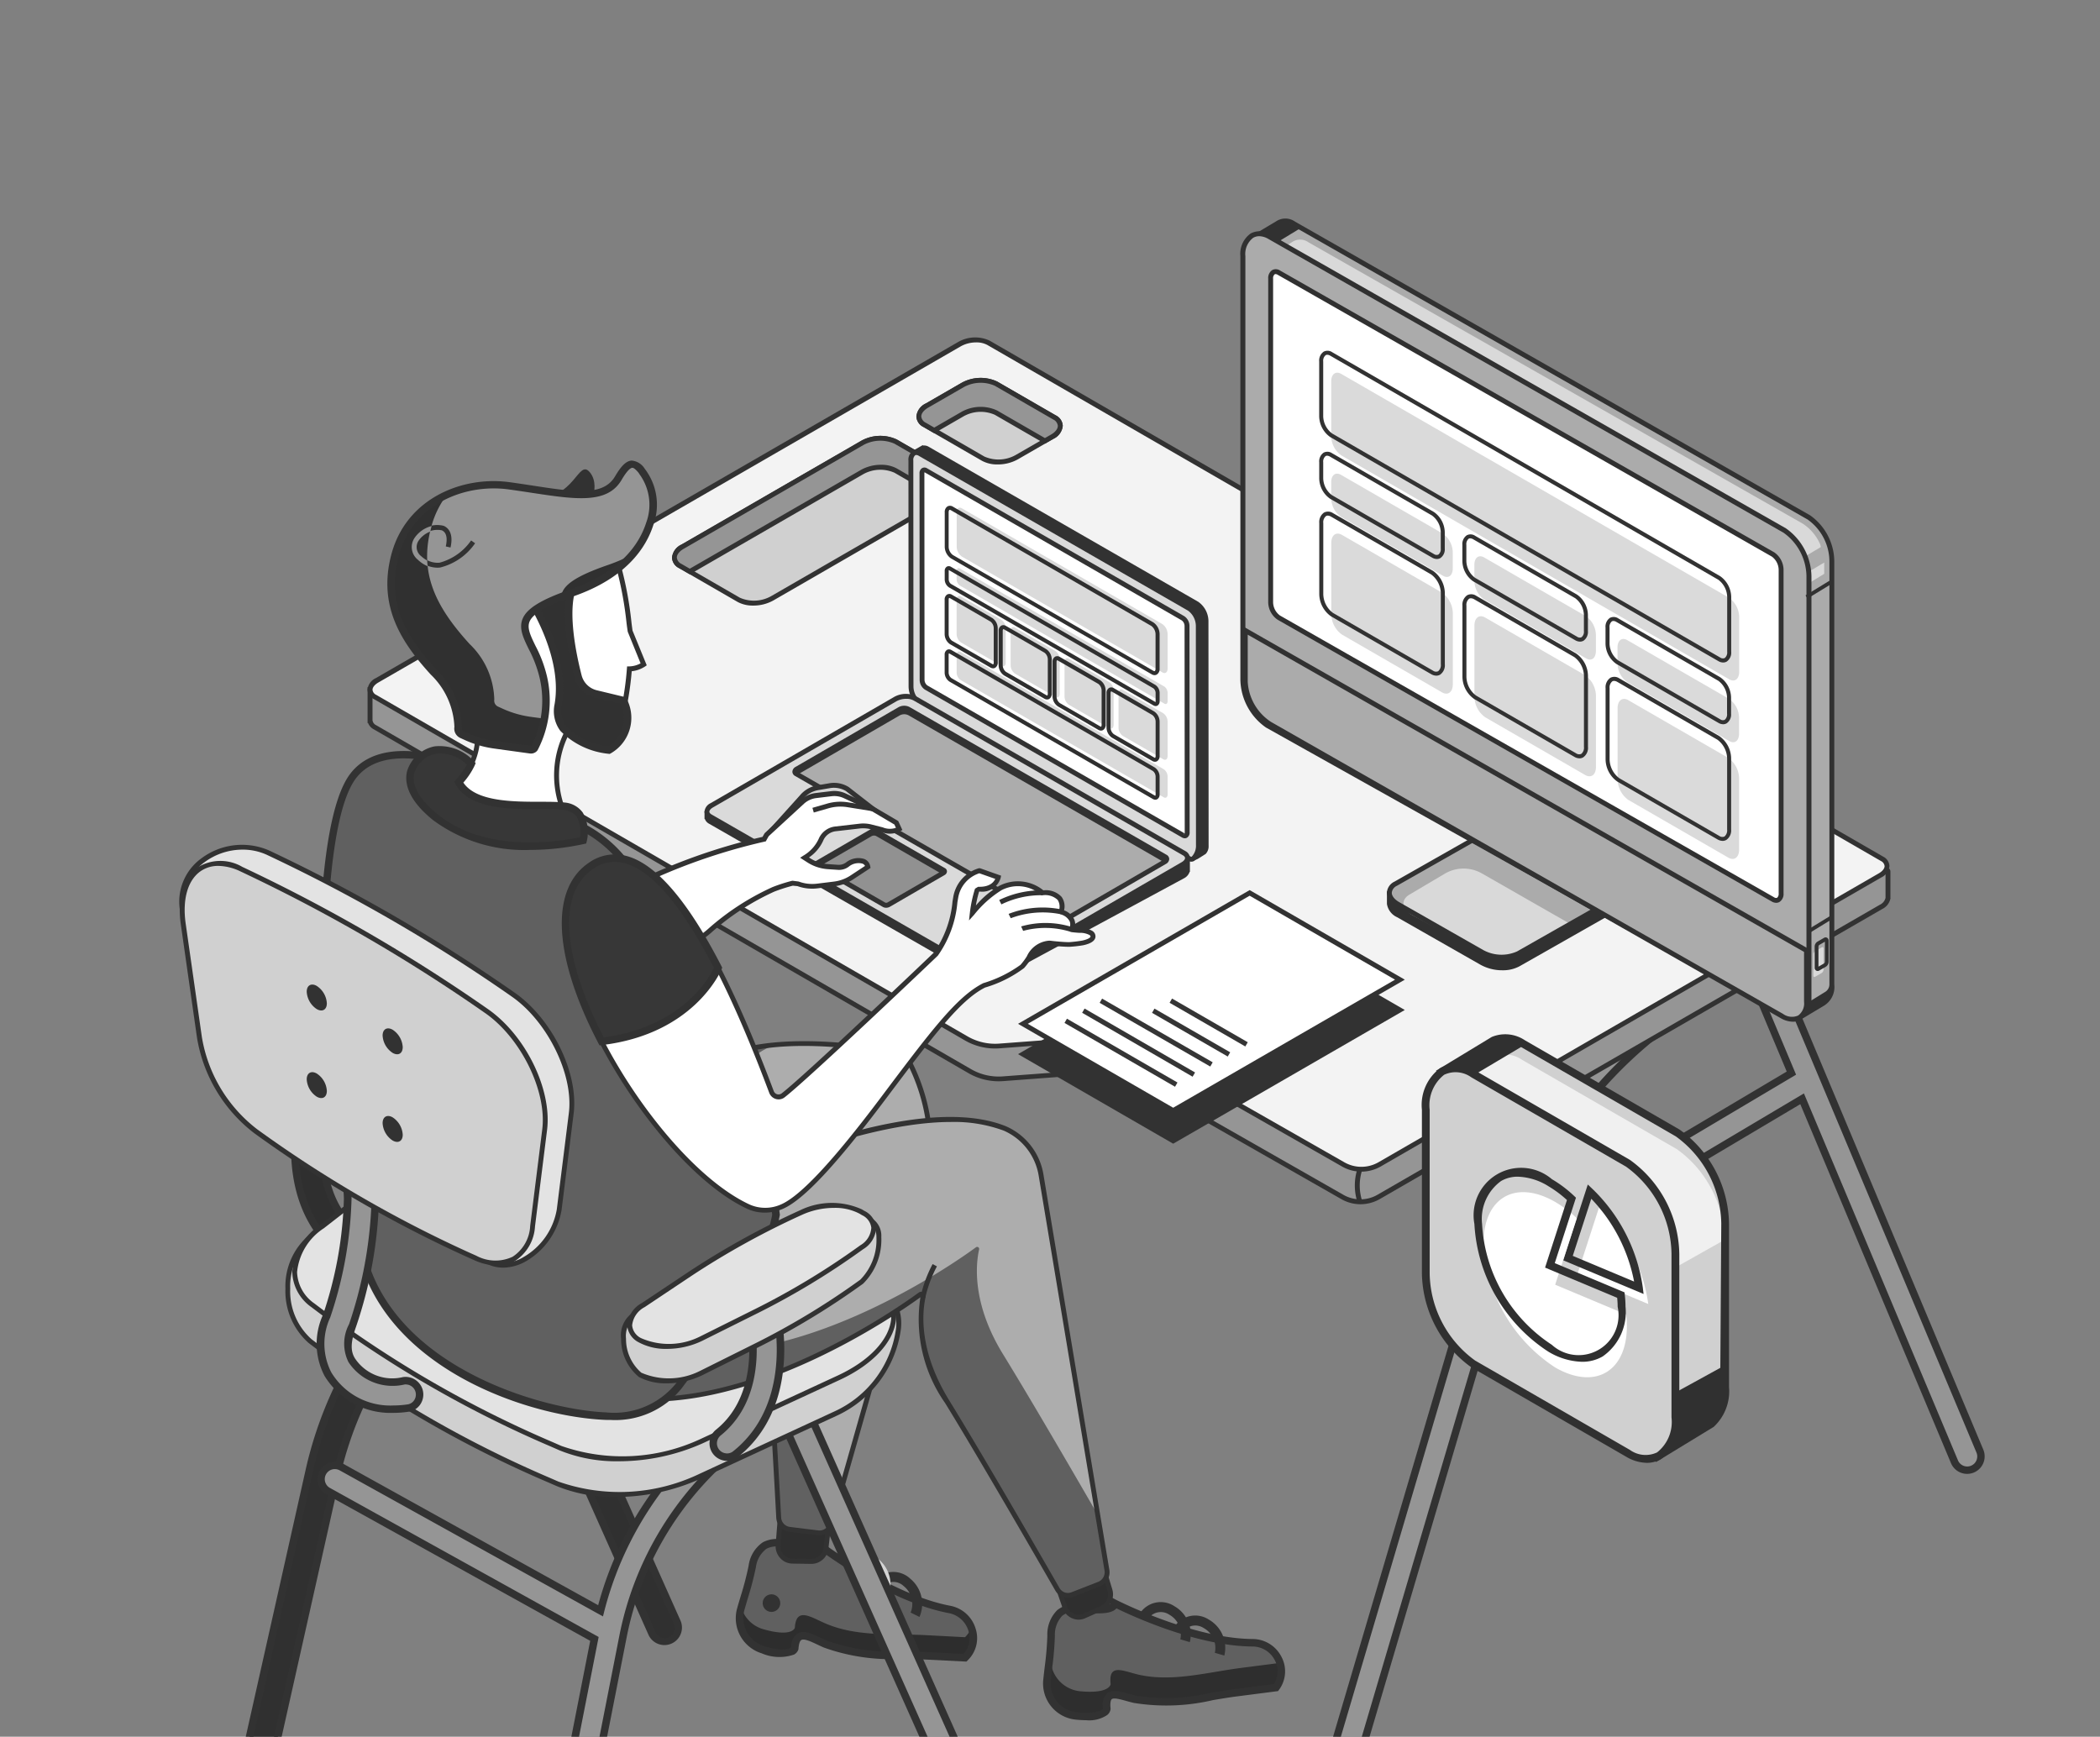 <svg xmlns="http://www.w3.org/2000/svg" xmlns:xlink="http://www.w3.org/1999/xlink" width="133" height="110" viewBox="0 0 133 110">
  <rect x="0" y="0" width="133" height="110" fill="#808080" stroke="none"/>
  <defs>
    <clipPath id="clip-path">
      <rect id="Rectangle_69" data-name="Rectangle 69" width="133" height="110" transform="translate(510.647 1434)" fill="#fff"/>
    </clipPath>
  </defs>
  <g id="Mask_Group_1" data-name="Mask Group 1" transform="translate(-510.647 -1434)" clip-path="url(#clip-path)">
    <g id="illustration" transform="translate(522 1447.839)">
      <g id="Group_1759" data-name="Group 1759" transform="translate(11.927 7.537)">
        <g id="Group_1756" data-name="Group 1756">
          <g id="Group_1744" data-name="Group 1744">
            <g id="Group_1737" data-name="Group 1737" transform="translate(59.33 37.571)">
              <g id="Group_1736" data-name="Group 1736">
                <path id="Path_1842" data-name="Path 1842" d="M340.562,260.534l10.921-36.965a29.325,29.325,0,0,1,13.535-17.39l4.361-2.417,13.7,32.646a.873.873,0,1,1-1.609.675l-9.658-23.01-19.048,11.311-10.53,35.644a.873.873,0,0,1-1.084.59h0A.873.873,0,0,1,340.562,260.534Zm27.962-54.3-2.66,1.474A27.4,27.4,0,0,0,353.53,222.9l17.6-10.452Z" transform="translate(-340.289 -203.426)" fill="#959595"/>
                <path id="Path_1843" data-name="Path 1843" d="M341.261,261.7a1.114,1.114,0,0,0,1.066-.8l10.5-35.555,18.733-11.125,9.553,22.76a1.11,1.11,0,0,0,2.046-.86l-13.8-32.89-4.592,2.545a29.562,29.562,0,0,0-13.648,17.53L340.2,260.272a1.109,1.109,0,0,0,.749,1.378A1.088,1.088,0,0,0,341.261,261.7Zm30.529-48.161-19.363,11.5-.026.089-10.53,35.644a.636.636,0,0,1-1.22-.36l10.921-36.966a29.09,29.09,0,0,1,13.423-17.249l4.131-2.289,13.6,32.4a.636.636,0,0,1-1.172.492Zm-18.829,9.7,18.332-10.887L368.5,205.7l-2.891,1.6a27.78,27.78,0,0,0-12.443,15.326ZM370.7,212.154l-16.863,10.014a27.218,27.218,0,0,1,12.007-14.45l2.429-1.346Z" transform="translate(-340.151 -203.231)" fill="#323232"/>
              </g>
            </g>
            <g id="Group_1743" data-name="Group 1743">
              <g id="Group_1740" data-name="Group 1740" transform="translate(0 1.991)">
                <g id="Group_1738" data-name="Group 1738" transform="translate(0.155 0.156)">
                  <path id="Path_1844" data-name="Path 1844" d="M352.585,167.491l34.678-20.02a2.029,2.029,0,0,1,1.825-.075L444.4,179.342l1.589-.591v1.807c0,.013,0,.025,0,.038v0h0a.8.8,0,0,1-.442.535L413.729,199.5a2.305,2.305,0,0,1-2.3.006l-13.187-7.521a3.431,3.431,0,0,0-1.958-.442l-6.344.476a3.663,3.663,0,0,1-2.105-.481l-37.673-21.783a.536.536,0,0,1-.31-.458h0v-.037c0-.006,0-.013,0-.018v-1.882Z" transform="translate(-349.852 -147.213)" fill="#959595"/>
                </g>
                <g id="Group_1739" data-name="Group 1739">
                  <path id="Path_1845" data-name="Path 1845" d="M412.475,199.874a2.466,2.466,0,0,0,1.231-.329l31.818-18.369a.948.948,0,0,0,.517-.648l.009-.028-.007-.027V178.8a.249.249,0,0,0-.337-.233l-1.392.519-55.25-31.91a2.171,2.171,0,0,0-1.979.075l-34.639,20-2.849-.133V169.4l.032-.008a.753.753,0,0,0,.357.4l37.673,21.783a3.81,3.81,0,0,0,2.194.5l6.344-.476a3.262,3.262,0,0,1,1.869.422l13.188,7.521A2.462,2.462,0,0,0,412.475,199.874Zm33.259-20.992v1.584a.647.647,0,0,1-.364.441l-31.819,18.369a2.16,2.16,0,0,1-2.142.006l-13.187-7.521a3.554,3.554,0,0,0-2.046-.461l-6.344.476a3.494,3.494,0,0,1-2.016-.46l-37.674-21.783a.4.4,0,0,1-.233-.324v-.25h0v-1.525l2.617.122.039-.022,34.678-20.021a1.9,1.9,0,0,1,1.67-.075l55.375,31.983Z" transform="translate(-349.597 -146.967)" fill="#323232"/>
                </g>
              </g>
              <g id="Group_1742" data-name="Group 1742">
                <path id="Path_1846" data-name="Path 1846" d="M350.4,165.623l36.9-21.3a2.027,2.027,0,0,1,1.825-.076l56.59,32.684c.467.27.408.742-.131,1.053l-31.691,18.3a2.307,2.307,0,0,1-2.3.006l-13.246-7.555a3.435,3.435,0,0,0-1.958-.441l-6.57.493a3.658,3.658,0,0,1-2.105-.481l-37.443-21.625C349.8,166.407,349.862,165.935,350.4,165.623Z" transform="translate(-349.8 -143.91)" fill="#f3f3f3"/>
                <g id="Group_1741" data-name="Group 1741">
                  <path id="Path_1847" data-name="Path 1847" d="M412.646,196.652a2.476,2.476,0,0,0,1.233-.328l31.69-18.3a.9.9,0,0,0,.524-.73.694.694,0,0,0-.393-.592l-56.591-32.683a2.162,2.162,0,0,0-1.979.075l-36.9,21.3a.9.9,0,0,0-.524.731.694.694,0,0,0,.393.591l37.443,21.626a3.816,3.816,0,0,0,2.194.5l6.57-.493a3.267,3.267,0,0,1,1.869.422l13.247,7.554A2.45,2.45,0,0,0,412.646,196.652Zm-24.4-52.522a1.455,1.455,0,0,1,.713.161l56.591,32.684a.407.407,0,0,1,.238.324c0,.156-.138.328-.37.461l-31.69,18.3a2.169,2.169,0,0,1-2.144.006l-13.246-7.556a3.586,3.586,0,0,0-2.046-.461l-6.57.493a3.479,3.479,0,0,1-2.017-.46l-37.444-21.626a.4.4,0,0,1-.238-.322c0-.157.138-.329.37-.463l36.9-21.3A1.978,1.978,0,0,1,388.242,144.131Z" transform="translate(-349.71 -143.819)" fill="#323232"/>
                </g>
              </g>
            </g>
          </g>
          <g id="Group_1755" data-name="Group 1755" transform="translate(19.277 2.556)">
            <g id="Group_1746" data-name="Group 1746" transform="translate(0 3.671)">
              <path id="Path_1848" data-name="Path 1848" d="M443.165,162l3.709,2.142a2.35,2.35,0,0,0,2.113-.088l11.379-6.57c.625-.36.693-.907.151-1.22l-3.709-2.141a2.348,2.348,0,0,0-2.113.087l-11.378,6.57C442.692,161.141,442.623,161.688,443.165,162Z" transform="translate(-442.645 -153.755)" fill="#d0d0d0"/>
              <g id="Group_1745" data-name="Group 1745">
                <path id="Path_1849" data-name="Path 1849" d="M447.7,164.418a2.6,2.6,0,0,0,1.271-.321l11.378-6.57a1.016,1.016,0,0,0,.6-.823.778.778,0,0,0-.443-.665L456.8,153.9a2.482,2.482,0,0,0-2.268.087l-11.379,6.569a1.021,1.021,0,0,0-.594.824.778.778,0,0,0,.443.664l3.709,2.142A2.023,2.023,0,0,0,447.7,164.418Zm8.1-10.44a1.722,1.722,0,0,1,.839.188l3.708,2.141a.492.492,0,0,1,.288.4c0,.192-.161.395-.44.556l-11.378,6.569a2.218,2.218,0,0,1-1.959.088l-3.709-2.142a.493.493,0,0,1-.288-.4c0-.192.16-.394.439-.556l11.378-6.57A2.317,2.317,0,0,1,455.8,153.978Z" transform="translate(-442.555 -153.665)" fill="#323232"/>
              </g>
            </g>
            <g id="Group_1748" data-name="Group 1748" transform="translate(15.483)">
              <path id="Path_1850" data-name="Path 1850" d="M433.112,150.928l3.709,2.141a2.348,2.348,0,0,0,2.113-.088l2.253-1.3c.625-.361.693-.907.152-1.22l-3.709-2.141a2.348,2.348,0,0,0-2.113.087l-2.254,1.3C432.638,150.068,432.57,150.615,433.112,150.928Z" transform="translate(-432.591 -147.951)" fill="#d0d0d0"/>
              <g id="Group_1747" data-name="Group 1747">
                <path id="Path_1851" data-name="Path 1851" d="M437.651,153.345a2.6,2.6,0,0,0,1.271-.321l2.254-1.3a1.02,1.02,0,0,0,.594-.824.777.777,0,0,0-.443-.664l-3.708-2.141a2.482,2.482,0,0,0-2.268.088l-2.253,1.3a1.018,1.018,0,0,0-.6.824.776.776,0,0,0,.443.663l3.709,2.142A2.023,2.023,0,0,0,437.651,153.345Zm-1.025-5.172a1.72,1.72,0,0,1,.838.188l3.709,2.141a.5.5,0,0,1,.288.4c0,.192-.161.395-.44.556l-2.254,1.3a2.218,2.218,0,0,1-1.958.088L433.1,150.7a.493.493,0,0,1-.288-.4c0-.192.161-.395.44-.556l2.254-1.3A2.312,2.312,0,0,1,436.626,148.173Z" transform="translate(-432.502 -147.86)" fill="#323232"/>
              </g>
            </g>
            <g id="Group_1751" data-name="Group 1751" transform="translate(0 3.671)">
              <g id="Group_1749" data-name="Group 1749" transform="translate(0.155 0.156)">
                <path id="Path_1852" data-name="Path 1852" d="M460.366,157.484l-.457.264-3.1-1.79a2.352,2.352,0,0,0-2.114.088l-10.921,6.305-.609-.352c-.542-.312-.474-.859.152-1.22l11.378-6.57a2.349,2.349,0,0,1,2.114-.087l3.708,2.141C461.059,156.577,460.991,157.124,460.366,157.484Z" transform="translate(-442.799 -153.912)" fill="#959595"/>
              </g>
              <g id="Group_1750" data-name="Group 1750">
                <path id="Path_1853" data-name="Path 1853" d="M443.684,162.439l11-6.35a2.221,2.221,0,0,1,1.96-.087l3.176,1.835.534-.308a1.018,1.018,0,0,0,.6-.824.778.778,0,0,0-.443-.665L456.8,153.9a2.482,2.482,0,0,0-2.268.087l-11.379,6.569a1.021,1.021,0,0,0-.594.824.778.778,0,0,0,.443.664ZM455.8,155.5a2.6,2.6,0,0,0-1.271.321l-10.845,6.261-.531-.307a.493.493,0,0,1-.288-.4c0-.192.16-.394.439-.556l11.378-6.57a2.223,2.223,0,0,1,1.96-.087l3.708,2.141a.492.492,0,0,1,.288.4c0,.192-.161.4-.44.556h0l-.38.219-3.022-1.745A2.025,2.025,0,0,0,455.8,155.5Z" transform="translate(-442.555 -153.665)" fill="#323232"/>
              </g>
            </g>
            <g id="Group_1754" data-name="Group 1754" transform="translate(15.483)">
              <g id="Group_1752" data-name="Group 1752" transform="translate(0.155 0.157)">
                <path id="Path_1854" data-name="Path 1854" d="M441.187,151.68l-.457.264-3.1-1.79a2.348,2.348,0,0,0-2.113.087l-1.8,1.038-.608-.352c-.541-.313-.474-.859.151-1.22l2.254-1.3a2.348,2.348,0,0,1,2.113-.087l3.709,2.141C441.88,150.773,441.812,151.319,441.187,151.68Z" transform="translate(-432.746 -148.108)" fill="#959595"/>
              </g>
              <g id="Group_1753" data-name="Group 1753">
                <path id="Path_1855" data-name="Path 1855" d="M440.641,152.032l.534-.309a1.018,1.018,0,0,0,.594-.825.776.776,0,0,0-.443-.663l-3.708-2.141a2.482,2.482,0,0,0-2.268.088l-2.254,1.3a1.02,1.02,0,0,0-.594.824.778.778,0,0,0,.443.663l.687.4,1.874-1.082a2.218,2.218,0,0,1,1.958-.088Zm.379-.576-.379.219-3.023-1.745a2.48,2.48,0,0,0-2.268.087l-1.719.993-.533-.307a.494.494,0,0,1-.288-.4c0-.192.161-.395.439-.556l2.254-1.3a2.218,2.218,0,0,1,1.958-.088l3.709,2.141a.5.5,0,0,1,.288.4c0,.192-.161.4-.44.557Z" transform="translate(-432.502 -147.86)" fill="#323232"/>
              </g>
            </g>
          </g>
        </g>
        <g id="Group_1757" data-name="Group 1757" transform="translate(47.449 44.455)">
          <path id="Path_1856" data-name="Path 1856" d="M426.536,216.306l.3-.091a3.934,3.934,0,0,1,0-2.008l-.3-.089A4.181,4.181,0,0,0,426.536,216.306Z" transform="translate(-426.387 -214.118)" fill="#323232"/>
        </g>
        <g id="Group_1758" data-name="Group 1758" transform="translate(62.523 52.627)">
          <path id="Path_1857" data-name="Path 1857" d="M402.692,229.209l.29-.106a3.184,3.184,0,0,1,0-1.957l-.29-.106A3.448,3.448,0,0,0,402.692,229.209Z" transform="translate(-402.514 -227.04)" fill="#323232"/>
        </g>
      </g>
      <g id="Group_1777" data-name="Group 1777" transform="translate(53.122 42.537)">
        <g id="Group_1765" data-name="Group 1765">
          <g id="Group_1762" data-name="Group 1762" transform="translate(0 1.92)">
            <g id="Group_1761" data-name="Group 1761">
              <g id="Group_1760" data-name="Group 1760">
                <path id="Path_1858" data-name="Path 1858" d="M408.071,216.344l14.668-8.469-9.826-5.674-14.67,8.47Z" transform="translate(-398.244 -202.201)" fill="#323232"/>
              </g>
            </g>
          </g>
          <g id="Group_1764" data-name="Group 1764">
            <path id="Path_1859" data-name="Path 1859" d="M422.609,204.942l-14.36,8.291-9.517-5.494,14.36-8.291Z" transform="translate(-398.423 -199.269)" fill="#fff"/>
            <g id="Group_1763" data-name="Group 1763">
              <path id="Path_1860" data-name="Path 1860" d="M408.07,213.308l14.669-8.469-9.826-5.674-14.67,8.47Zm14.05-8.469-14.05,8.111-9.209-5.315,14.051-8.113Z" transform="translate(-398.243 -199.165)" fill="#323232"/>
            </g>
          </g>
        </g>
        <g id="Group_1776" data-name="Group 1776" transform="translate(2.944 6.869)">
          <g id="Group_1767" data-name="Group 1767" transform="translate(0 1.276)">
            <g id="Group_1766" data-name="Group 1766">
              <path id="Path_1861" data-name="Path 1861" d="M428.011,216.356l.154-.269-7-4.042-.154.269Z" transform="translate(-421.011 -212.045)" fill="#353535"/>
            </g>
          </g>
          <g id="Group_1769" data-name="Group 1769" transform="translate(1.116 0.635)">
            <g id="Group_1768" data-name="Group 1768" transform="translate(0 0)">
              <rect id="Rectangle_70" data-name="Rectangle 70" width="8.084" height="0.31" transform="translate(6.997 4.316) rotate(-149.948)" fill="#353535"/>
            </g>
          </g>
          <g id="Group_1771" data-name="Group 1771" transform="translate(2.226 0.004)">
            <g id="Group_1770" data-name="Group 1770" transform="translate(0 0)">
              <rect id="Rectangle_71" data-name="Rectangle 71" width="8.084" height="0.309" transform="translate(7.005 4.303) rotate(-150.059)" fill="#353535"/>
            </g>
          </g>
          <g id="Group_1773" data-name="Group 1773" transform="translate(5.542 0.637)">
            <g id="Group_1772" data-name="Group 1772" transform="translate(0 0)">
              <rect id="Rectangle_72" data-name="Rectangle 72" width="5.537" height="0.31" transform="translate(4.796 3.037) rotate(-150.006)" fill="#353535"/>
            </g>
          </g>
          <g id="Group_1775" data-name="Group 1775" transform="translate(6.655 0)">
            <g id="Group_1774" data-name="Group 1774" transform="translate(0)">
              <rect id="Rectangle_73" data-name="Rectangle 73" width="5.537" height="0.31" transform="translate(4.796 3.036) rotate(-150.016)" fill="#353535"/>
            </g>
          </g>
        </g>
      </g>
      <g id="Group_1812" data-name="Group 1812" transform="translate(33.266 14.356)">
        <g id="Group_1802" data-name="Group 1802">
          <g id="Group_1801" data-name="Group 1801">
            <g id="Group_1800" data-name="Group 1800">
              <g id="Group_1786" data-name="Group 1786" transform="translate(12.915)">
                <g id="Group_1780" data-name="Group 1780" transform="translate(0.207)">
                  <g id="Group_1778" data-name="Group 1778" transform="translate(0.224 0.178)">
                    <path id="Path_1862" data-name="Path 1862" d="M436.563,180.077l-.009-14.227a1.361,1.361,0,0,0-.57-1.087l-17.064-9.814a.364.364,0,0,0-.357-.034l0,0-.424.246.425.6.009,13.827a1.365,1.365,0,0,0,.571,1.087l16.667,10.167.156-.066.414-.248h0A.513.513,0,0,0,436.563,180.077Z" transform="translate(-418.137 -154.883)" fill="#323232"/>
                  </g>
                  <g id="Group_1779" data-name="Group 1779">
                    <path id="Path_1863" data-name="Path 1863" d="M435.775,180.911l.228-.1.508-.319a.708.708,0,0,0,.185-.523l-.01-14.227a1.511,1.511,0,0,0-.648-1.221l-17.063-9.814a.567.567,0,0,0-.363-.082l-.018-.028-.7.4.494.7.01,13.777a1.51,1.51,0,0,0,.648,1.22Zm.457-.593-.431.247-16.6-10.127a1.212,1.212,0,0,1-.5-.954l-.009-13.875-.357-.505.272-.154a.229.229,0,0,1,.21.03l17.064,9.814a1.212,1.212,0,0,1,.493.953l.01,14.227a.385.385,0,0,1-.114.32Z" transform="translate(-417.892 -154.601)" fill="#323232"/>
                  </g>
                </g>
                <g id="Group_1785" data-name="Group 1785" transform="translate(0 0.313)">
                  <g id="Group_1782" data-name="Group 1782">
                    <path id="Path_1864" data-name="Path 1864" d="M436.554,181.068l-17.064-9.814a1.366,1.366,0,0,1-.57-1.088l-.011-14.326c0-.419.254-.612.569-.431l17.064,9.814a1.363,1.363,0,0,1,.57,1.086l.01,13.906C437.124,180.635,436.869,181.249,436.554,181.068Z" transform="translate(-418.756 -155.187)" fill="#dadada"/>
                    <g id="Group_1781" data-name="Group 1781">
                      <path id="Path_1865" data-name="Path 1865" d="M436.578,181.166a.376.376,0,0,0,.188-.052,1.251,1.251,0,0,0,.422-.987l-.009-13.906a1.515,1.515,0,0,0-.648-1.22l-17.064-9.814a.516.516,0,0,0-.527-.03.653.653,0,0,0-.274.594l.01,14.326a1.514,1.514,0,0,0,.648,1.222l17.064,9.814A.377.377,0,0,0,436.578,181.166Zm-17.415-25.76a.318.318,0,0,1,.149.047l17.064,9.814a1.214,1.214,0,0,1,.493.953l.009,13.905a1,1,0,0,1-.267.719.057.057,0,0,1-.069,0l-17.064-9.814a1.215,1.215,0,0,1-.493-.954l-.01-14.326a.374.374,0,0,1,.12-.326A.135.135,0,0,1,419.164,155.406Z" transform="translate(-418.666 -155.096)" fill="#323232"/>
                    </g>
                  </g>
                  <g id="Group_1784" data-name="Group 1784" transform="translate(0.699 1.103)">
                    <path id="Path_1866" data-name="Path 1866" d="M436.588,180.229,420.3,170.863a.6.6,0,0,1-.252-.481l-.01-13.076c0-.185.111-.271.25-.19l16.286,9.365a.6.6,0,0,1,.251.481l.011,13.077C436.839,180.224,436.727,180.309,436.588,180.229Z" transform="translate(-419.886 -156.93)" fill="#fff"/>
                    <g id="Group_1783" data-name="Group 1783">
                      <path id="Path_1867" data-name="Path 1867" d="M436.6,180.323a.279.279,0,0,0,.142-.037.373.373,0,0,0,.164-.337l-.01-13.077a.751.751,0,0,0-.329-.615l-16.286-9.365a.311.311,0,0,0-.319-.013.37.37,0,0,0-.163.338l.009,13.076a.751.751,0,0,0,.33.614l16.285,9.365A.357.357,0,0,0,436.6,180.323Zm-16.48-23.18,16.29,9.382a.451.451,0,0,1,.175.347l.011,13.077a.133.133,0,0,1-.015.073l-.082.118.078-.134-16.286-9.366a.455.455,0,0,1-.175-.347l-.009-13.076A.141.141,0,0,1,420.119,157.142Z" transform="translate(-419.796 -156.84)" fill="#323232"/>
                    </g>
                  </g>
                </g>
              </g>
              <g id="Group_1789" data-name="Group 1789" transform="translate(0.001 16.507)">
                <g id="Group_1787" data-name="Group 1787" transform="translate(0.155 0.155)">
                  <path id="Path_1868" data-name="Path 1868" d="M450.441,190.554l-.919-.077-16.357-9.406a1.362,1.362,0,0,0-1.226.052l-11.33,6.556-.6-.05v.176h0a.356.356,0,0,0,.21.323l17.076,9.791a1.365,1.365,0,0,0,1.227-.052l11.619-6.276a.5.5,0,0,0,.3-.4h0Z" transform="translate(-420.009 -180.949)" fill="#323232"/>
                </g>
                <g id="Group_1788" data-name="Group 1788">
                  <path id="Path_1869" data-name="Path 1869" d="M437.74,198.106a1.566,1.566,0,0,0,.772-.2l11.615-6.272a.719.719,0,0,0,.36-.409l.018,0,0-.9-1.026-.085-16.327-9.388a1.51,1.51,0,0,0-1.382.053l-11.287,6.531-.719-.06v.5h.023a.563.563,0,0,0,.266.3l17.077,9.791A1.24,1.24,0,0,0,437.74,198.106ZM450.2,191l0,.1c0,.087-.082.186-.219.266l-11.615,6.272a1.216,1.216,0,0,1-1.076.054L420.208,187.9c-.063-.037-.137-.1-.132-.181v-.016l.479.04,11.371-6.581a1.209,1.209,0,0,1,1.072-.051l16.423,9.425.777.064Z" transform="translate(-419.765 -180.705)" fill="#323232"/>
                </g>
              </g>
              <g id="Group_1791" data-name="Group 1791" transform="translate(0 15.758)">
                <path id="Path_1870" data-name="Path 1870" d="M437.285,197.191l-17.065-9.812c-.314-.181-.275-.5.088-.708l11.63-6.731a1.363,1.363,0,0,1,1.227-.052l17.065,9.813c.314.181.276.5-.087.708l-11.631,6.73A1.362,1.362,0,0,1,437.285,197.191Z" transform="translate(-419.853 -179.61)" fill="#dadada"/>
                <g id="Group_1790" data-name="Group 1790">
                  <path id="Path_1871" data-name="Path 1871" d="M437.727,197.378a1.569,1.569,0,0,0,.771-.2l11.631-6.73a.653.653,0,0,0,.378-.535.515.515,0,0,0-.29-.441l-17.065-9.814a1.513,1.513,0,0,0-1.381.052l-11.63,6.731a.654.654,0,0,0-.378.534.513.513,0,0,0,.29.443l17.065,9.813A1.24,1.24,0,0,0,437.727,197.378Zm-5.182-17.549a.919.919,0,0,1,.452.1l17.065,9.812c.051.029.135.09.135.174s-.083.186-.223.266l-11.631,6.73a1.208,1.208,0,0,1-1.071.052l-17.066-9.812c-.05-.029-.135-.09-.135-.174s.083-.186.223-.266l11.631-6.731A1.276,1.276,0,0,1,432.544,179.829Z" transform="translate(-419.763 -179.52)" fill="#323232"/>
                </g>
              </g>
              <g id="Group_1793" data-name="Group 1793" transform="translate(5.568 16.506)">
                <path id="Path_1872" data-name="Path 1872" d="M438.463,194.474l-16.286-9.365c-.138-.08-.121-.219.039-.312l6.5-3.771a.6.6,0,0,1,.542-.023l16.286,9.365c.138.08.121.219-.039.313l-6.5,3.77A.6.6,0,0,1,438.463,194.474Z" transform="translate(-421.928 -180.794)" fill="#acacac"/>
                <g id="Group_1792" data-name="Group 1792">
                  <path id="Path_1873" data-name="Path 1873" d="M438.608,194.592a.781.781,0,0,0,.384-.1l6.5-3.77a.371.371,0,0,0,.21-.31.312.312,0,0,0-.171-.27l-16.286-9.365a.751.751,0,0,0-.7.023l-6.5,3.771a.369.369,0,0,0-.21.31.311.311,0,0,0,.171.269l16.286,9.365A.632.632,0,0,0,438.608,194.592Zm-9.676-13.579a.331.331,0,0,1,.157.033l16.286,9.365c.015,0,0,.021-.039.044l-6.5,3.771a.453.453,0,0,1-.387.022l-16.286-9.365c-.015,0,0-.022.039-.044l6.5-3.771A.484.484,0,0,1,428.932,181.014Z" transform="translate(-421.838 -180.703)" fill="#323232"/>
                </g>
              </g>
              <g id="Group_1795" data-name="Group 1795" transform="translate(6.887 24.275)">
                <path id="Path_1874" data-name="Path 1874" d="M448.675,197.919l-4.283-2.468c-.074-.042-.065-.117.02-.167l3.467-2.01a.323.323,0,0,1,.289-.013l4.283,2.467c.074.042.065.117-.021.166l-3.466,2.011A.323.323,0,0,1,448.675,197.919Z" transform="translate(-444.187 -193.078)" fill="#919191"/>
                <g id="Group_1794" data-name="Group 1794">
                  <path id="Path_1875" data-name="Path 1875" d="M448.712,198.013a.494.494,0,0,0,.24-.062l3.467-2.012a.267.267,0,0,0,.147-.228.237.237,0,0,0-.126-.206l-4.284-2.468a.472.472,0,0,0-.443.013l-3.467,2.012a.267.267,0,0,0-.148.228.237.237,0,0,0,.128.206l4.282,2.467A.416.416,0,0,0,448.712,198.013Zm3.474-2.3-3.389,1.966a.174.174,0,0,1-.133.012l-4.185-2.411,3.388-1.967a.186.186,0,0,1,.135-.012Z" transform="translate(-444.098 -192.988)" fill="#323232"/>
                </g>
              </g>
              <g id="Group_1797" data-name="Group 1797" transform="translate(5.723 16.662)">
                <g id="Group_1796" data-name="Group 1796">
                  <path id="Path_1876" data-name="Path 1876" d="M422.177,185.109l.078.046,6.46-3.747a.6.6,0,0,1,.543-.023l16.208,9.319.039-.023c.16-.094.177-.233.039-.313L429.257,181a.6.6,0,0,0-.542.023l-6.5,3.771C422.055,184.889,422.038,185.029,422.177,185.109Z" transform="translate(-422.083 -180.949)" fill="#323232"/>
                </g>
              </g>
              <g id="Group_1799" data-name="Group 1799" transform="translate(7.041 24.43)">
                <g id="Group_1798" data-name="Group 1798">
                  <path id="Path_1877" data-name="Path 1877" d="M444.392,195.451l.123.071,3.364-1.951a.323.323,0,0,1,.289-.012l4.16,2.4.1-.06c.086-.049.095-.124.021-.166l-4.283-2.467a.323.323,0,0,0-.289.013l-3.467,2.01C444.327,195.334,444.318,195.409,444.392,195.451Z" transform="translate(-444.342 -193.233)" fill="#323232"/>
                </g>
              </g>
            </g>
          </g>
        </g>
        <g id="Group_1811" data-name="Group 1811" transform="translate(15.209 3.841)">
          <g id="Group_1803" data-name="Group 1803">
            <path id="Path_1878" data-name="Path 1878" d="M435.031,171.3l-12.7-7.335a.787.787,0,0,1-.329-.628v-2.18c0-.242.147-.354.329-.249l12.7,7.335a.786.786,0,0,1,.329.628v2.181C435.36,171.3,435.214,171.409,435.031,171.3Z" transform="translate(-421.24 -160.748)" fill="#dadada"/>
            <path id="Path_1879" data-name="Path 1879" d="M436.09,171.4a.291.291,0,0,0,.147-.039.413.413,0,0,0,.176-.375V168.8a.914.914,0,0,0-.391-.737l-12.7-7.334a.338.338,0,0,0-.341-.018.413.413,0,0,0-.176.376v2.18a.912.912,0,0,0,.392.737l12.7,7.334A.382.382,0,0,0,436.09,171.4Zm-12.966-10.47a.155.155,0,0,1,.067.022l12.7,7.334a.672.672,0,0,1,.265.519v2.181c0,.087-.025.142-.05.156s-.071-.008-.089-.018h0l-12.7-7.334a.672.672,0,0,1-.265-.519v-2.18c0-.089.025-.142.05-.156A.046.046,0,0,1,423.124,160.927Z" transform="translate(-422.799 -160.674)" fill="#2f2f2f"/>
          </g>
          <g id="Group_1805" data-name="Group 1805" transform="translate(0 5.584)">
            <path id="Path_1882" data-name="Path 1882" d="M441.046,174.128l-2.557-1.477a.659.659,0,0,1-.276-.526v-2.179c0-.2.123-.3.276-.208l2.557,1.477a.66.66,0,0,1,.275.526v2.179C441.321,174.122,441.2,174.216,441.046,174.128Z" transform="translate(-437.454 -169.578)" fill="#dadada"/>
            <path id="Path_1883" data-name="Path 1883" d="M442.082,174.213a.259.259,0,0,0,.133-.035.363.363,0,0,0,.159-.332v-2.179a.786.786,0,0,0-.339-.636l-2.557-1.477a.3.3,0,0,0-.306-.015.365.365,0,0,0-.159.332v2.179a.786.786,0,0,0,.339.636l2.557,1.477A.342.342,0,0,0,442.082,174.213Zm-2.776-4.456a.1.1,0,0,1,.046.016l2.558,1.477a.537.537,0,0,1,.212.417v2.179c0,.069-.02.106-.032.113s-.025,0-.054-.015l-2.557-1.477a.539.539,0,0,1-.212-.417v-2.179c0-.069.02-.106.032-.113Z" transform="translate(-439.013 -169.504)" fill="#2f2f2f"/>
          </g>
          <g id="Group_1806" data-name="Group 1806" transform="translate(3.42 7.558)">
            <path id="Path_1884" data-name="Path 1884" d="M435.637,177.251l-2.557-1.477a.66.66,0,0,1-.276-.526v-2.179c0-.2.124-.3.276-.208l2.557,1.477a.661.661,0,0,1,.275.526v2.179C435.912,177.245,435.789,177.339,435.637,177.251Z" transform="translate(-432.045 -172.701)" fill="#dadada"/>
            <path id="Path_1885" data-name="Path 1885" d="M436.673,177.336a.262.262,0,0,0,.133-.035.366.366,0,0,0,.159-.333V174.79a.791.791,0,0,0-.339-.636l-2.558-1.476a.3.3,0,0,0-.306-.015.366.366,0,0,0-.159.333v2.179a.787.787,0,0,0,.339.636l2.557,1.477A.342.342,0,0,0,436.673,177.336ZM433.9,172.88a.094.094,0,0,1,.046.016l2.558,1.476a.541.541,0,0,1,.212.417v2.179c0,.07-.02.106-.032.114s-.025,0-.054-.015l-2.557-1.477a.54.54,0,0,1-.212-.417V173a.151.151,0,0,1,.032-.114Z" transform="translate(-433.603 -172.627)" fill="#2f2f2f"/>
          </g>
          <g id="Group_1807" data-name="Group 1807" transform="translate(6.833 9.529)">
            <path id="Path_1886" data-name="Path 1886" d="M430.24,180.366l-2.557-1.477a.659.659,0,0,1-.275-.526v-2.179c0-.2.123-.3.275-.208l2.557,1.477a.66.66,0,0,1,.276.526v2.179C430.516,180.361,430.393,180.454,430.24,180.366Z" transform="translate(-426.649 -175.816)" fill="#dadada"/>
            <path id="Path_1887" data-name="Path 1887" d="M431.277,180.452a.266.266,0,0,0,.133-.035.368.368,0,0,0,.159-.333V177.9a.792.792,0,0,0-.338-.636l-2.558-1.476a.3.3,0,0,0-.306-.015.365.365,0,0,0-.159.333v2.179a.787.787,0,0,0,.339.636L431.1,180.4A.34.34,0,0,0,431.277,180.452ZM428.5,176a.093.093,0,0,1,.046.016l2.558,1.476a.543.543,0,0,1,.212.417v2.179c0,.07-.02.106-.032.114s-.025,0-.054-.014l-2.557-1.477a.54.54,0,0,1-.212-.418V176.11c0-.069.02-.106.032-.114Z" transform="translate(-428.208 -175.743)" fill="#2f2f2f"/>
          </g>
          <g id="Group_1808" data-name="Group 1808" transform="translate(10.253 11.503)">
            <path id="Path_1888" data-name="Path 1888" d="M424.831,183.489l-2.557-1.477a.66.66,0,0,1-.276-.527v-2.179c0-.2.123-.3.276-.208l2.557,1.476a.661.661,0,0,1,.276.527v2.179C425.107,183.484,424.984,183.577,424.831,183.489Z" transform="translate(-421.24 -178.939)" fill="#dadada"/>
            <path id="Path_1889" data-name="Path 1889" d="M425.868,183.574a.264.264,0,0,0,.133-.035.368.368,0,0,0,.159-.333v-2.179a.787.787,0,0,0-.339-.636l-2.557-1.477a.3.3,0,0,0-.306-.015.367.367,0,0,0-.159.333v2.179a.786.786,0,0,0,.339.636l2.557,1.477A.34.34,0,0,0,425.868,183.574Zm-2.775-4.456a.113.113,0,0,1,.046.016l2.557,1.477a.539.539,0,0,1,.212.417v2.179c0,.07-.02.106-.032.114s-.025,0-.054-.014l-2.557-1.477a.539.539,0,0,1-.212-.417v-2.179c0-.069.02-.106.032-.113Z" transform="translate(-422.799 -178.865)" fill="#2f2f2f"/>
          </g>
          <g id="Group_1809" data-name="Group 1809" transform="translate(0 3.823)">
            <path id="Path_1890" data-name="Path 1890" d="M435.154,175.5l-12.948-7.475a.5.5,0,0,1-.207-.4V167.1c0-.152.093-.223.207-.156l12.948,7.475a.5.5,0,0,1,.207.4v.532C435.36,175.5,435.268,175.57,435.154,175.5Z" transform="translate(-421.24 -166.794)" fill="#dadada"/>
            <path id="Path_1891" data-name="Path 1891" d="M436.163,175.581a.226.226,0,0,0,.116-.03.306.306,0,0,0,.135-.277v-.532a.617.617,0,0,0-.27-.5L423.2,166.762a.257.257,0,0,0-.262-.011.306.306,0,0,0-.135.277v.532a.619.619,0,0,0,.27.505l12.948,7.475h0A.3.3,0,0,0,436.163,175.581Zm-13.1-8.614,12.953,7.489a.376.376,0,0,1,.144.286v.532a.111.111,0,0,1-.012.061l-.006-.014L423.2,167.846a.375.375,0,0,1-.144-.286v-.532A.111.111,0,0,1,423.064,166.967Z" transform="translate(-422.799 -166.72)" fill="#2f2f2f"/>
          </g>
          <g id="Group_1810" data-name="Group 1810" transform="translate(0 9.094)">
            <path id="Path_1892" data-name="Path 1892" d="M435.118,184.5l-12.876-7.434A.581.581,0,0,1,422,176.6v-1.129c0-.179.109-.261.243-.183l12.876,7.434a.582.582,0,0,1,.243.464v1.129C435.36,184.491,435.252,184.574,435.118,184.5Z" transform="translate(-421.24 -175.129)" fill="#dadada"/>
            <path id="Path_1893" data-name="Path 1893" d="M436.141,184.577a.246.246,0,0,0,.125-.033.335.335,0,0,0,.147-.306v-1.129a.709.709,0,0,0-.306-.573L423.232,175.1a.279.279,0,0,0-.286-.013.339.339,0,0,0-.147.307v1.129a.7.7,0,0,0,.305.574l12.877,7.433A.315.315,0,0,0,436.141,184.577Zm-13.068-9.269a.09.09,0,0,1,.032.013l12.876,7.434a.461.461,0,0,1,.179.355v1.129c0,.06-.016.084-.021.087a.118.118,0,0,1-.032-.013h0l-12.876-7.434a.459.459,0,0,1-.18-.355V175.4C423.052,175.335,423.069,175.311,423.073,175.308Z" transform="translate(-422.799 -175.055)" fill="#2f2f2f"/>
          </g>
        </g>
      </g>
      <g id="Group_1859" data-name="Group 1859" transform="translate(67.203 0)">
        <g id="Group_1849" data-name="Group 1849">
          <g id="Group_1821" data-name="Group 1821" transform="translate(0.513)">
            <g id="Group_1814" data-name="Group 1814" transform="translate(0.221 0.154)">
              <g id="Group_1813" data-name="Group 1813">
                <path id="Path_1894" data-name="Path 1894" d="M390.743,150.922l-32.628-18.607a.9.9,0,0,0-1.043-.015l-1.6.958,1.184,1.685v25.3a3.437,3.437,0,0,0,1.458,2.751l30.467,17.375,1.568,2.232,1.51-.906a1.24,1.24,0,0,0,.539-1.183V153.673A3.438,3.438,0,0,0,390.743,150.922Z" transform="translate(-355.473 -132.142)" fill="#ababab"/>
              </g>
            </g>
            <g id="Group_1816" data-name="Group 1816" transform="translate(1.561 1.339)">
              <g id="Group_1815" data-name="Group 1815">
                <path id="Path_1895" data-name="Path 1895" d="M382.786,150.269l-25.777-14.381-.433-.993,1.2-.722a.9.9,0,0,1,1.043.015L390.111,152a2.972,2.972,0,0,1,1.115,1.32l.04.165-1.934,1.159Z" transform="translate(-356.575 -134.016)" fill="#d9d9d9"/>
              </g>
            </g>
            <g id="Group_1818" data-name="Group 1818" transform="translate(34.711 21.79)">
              <g id="Group_1817" data-name="Group 1817">
                <path id="Path_1896" data-name="Path 1896" d="M357.991,166.356l-1.755,1.044.154.656,1.6-.985Z" transform="translate(-356.236 -166.356)" fill="#d9d9d9"/>
              </g>
            </g>
            <g id="Group_1820" data-name="Group 1820">
              <g id="Group_1819" data-name="Group 1819">
                <path id="Path_1897" data-name="Path 1897" d="M355.227,133.121l1.251,1.781v25.247a3.613,3.613,0,0,0,1.535,2.886l30.437,17.358,1.632,2.321,1.633-.98a1.384,1.384,0,0,0,.615-1.315V153.584A3.613,3.613,0,0,0,390.8,150.7l-32.628-18.607a1.06,1.06,0,0,0-1.215,0Zm.444.094,1.457-.872a.763.763,0,0,1,.886.016l32.628,18.607a3.273,3.273,0,0,1,1.379,2.617v26.839a.557.557,0,0,1-.273.466l-1.193.736-.061.481-.324.195-1.536-2.16-30.467-17.374a3.273,3.273,0,0,1-1.38-2.617V134.8Z" transform="translate(-355.227 -131.899)" fill="#313131"/>
              </g>
            </g>
          </g>
          <g id="_18" data-name="18" transform="translate(9.283 37.119)">
            <g id="Group_1823" data-name="Group 1823" transform="translate(0.002 0.671)">
              <g id="Group_1822" data-name="Group 1822">
                <path id="Path_1898" data-name="Path 1898" d="M375.138,195.662l6.615-3.755a2.717,2.717,0,0,1,2.45.094l4.026,2.3,1.912.854v.874h-.013a.872.872,0,0,1-.462.575l-8.151,4.631a2.208,2.208,0,0,1-1.077.249,2.836,2.836,0,0,1-1.374-.343l-5.3-3.021a1.112,1.112,0,0,1-.638-.842c0-.027,0-.054,0-.071v-.71Z" transform="translate(-373.128 -191.658)" fill="#313131"/>
              </g>
            </g>
            <g id="Group_1830" data-name="Group 1830">
              <g id="Group_1825" data-name="Group 1825" transform="translate(0.154 0.157)">
                <g id="Group_1824" data-name="Group 1824">
                  <path id="Path_1899" data-name="Path 1899" d="M389.68,195.5l-8.152,4.631a2.579,2.579,0,0,1-2.3-.094l-5.3-3.021c-.68-.388-.754-.974-.165-1.31l8.152-4.631a2.579,2.579,0,0,1,2.3.094l5.3,3.021C390.2,194.574,390.27,195.161,389.68,195.5Z" transform="translate(-373.371 -190.844)" fill="#ababab"/>
                </g>
              </g>
              <g id="Group_1827" data-name="Group 1827" transform="translate(1.049 4.055)">
                <g id="Group_1826" data-name="Group 1826">
                  <path id="Path_1900" data-name="Path 1900" d="M382.15,198.647l2.215-1.312a2.341,2.341,0,0,1,2.351-.02l5.549,3.173-3.353,1.905a2.579,2.579,0,0,1-2.3-.094l-4.3-2.343C381.636,199.569,381.562,198.983,382.15,198.647Z" transform="translate(-381.753 -197.009)" fill="#d9d9d9"/>
                </g>
              </g>
              <g id="Group_1829" data-name="Group 1829">
                <g id="Group_1828" data-name="Group 1828">
                  <path id="Path_1901" data-name="Path 1901" d="M379.066,200.077l-5.3-3.021a1.085,1.085,0,0,1-.641-.875.825.825,0,0,1,.476-.7l8.151-4.631a2.715,2.715,0,0,1,2.45.095l5.3,3.021a1.084,1.084,0,0,1,.641.876.823.823,0,0,1-.475.7l-8.151,4.631a2.208,2.208,0,0,1-1.077.249A2.836,2.836,0,0,1,379.066,200.077Zm10.449-4.807a.54.54,0,0,0,.319-.434c0-.21-.176-.431-.484-.606l-5.3-3.021a2.414,2.414,0,0,0-2.144-.094l-8.151,4.631a.543.543,0,0,0-.32.435c0,.21.176.431.485.606l5.3,3.021a2.412,2.412,0,0,0,2.144.094l8.151-4.631Z" transform="translate(-373.127 -190.597)" fill="#313131"/>
                </g>
              </g>
            </g>
          </g>
          <g id="Group_1833" data-name="Group 1833" transform="translate(0 0.804)">
            <g id="Group_1832" data-name="Group 1832">
              <g id="Group_1831" data-name="Group 1831">
                <path id="Path_1902" data-name="Path 1902" d="M358.345,133.542a1.094,1.094,0,0,1,1.113.073l32.628,18.607a3.611,3.611,0,0,1,1.535,2.886v26.835a1.032,1.032,0,0,1-.446.985.911.911,0,0,1-.463.115,1.927,1.927,0,0,1-.928-.286l-32.48-18.2a3.612,3.612,0,0,1-1.536-2.885V134.838A1.429,1.429,0,0,1,358.345,133.542Z" transform="translate(-357.611 -133.263)" fill="#ababab"/>
                <path id="Path_1903" data-name="Path 1903" d="M392.621,183.109a1.077,1.077,0,0,0,.542-.135,1.183,1.183,0,0,0,.525-1.123V155.016a3.788,3.788,0,0,0-1.615-3.023l-32.628-18.607a1.246,1.246,0,0,0-1.27-.072h0a1.577,1.577,0,0,0-.655,1.432v26.836a3.786,3.786,0,0,0,1.616,3.022l32.481,18.2A2.072,2.072,0,0,0,392.621,183.109Zm-33.91-49.621a1.175,1.175,0,0,1,.577.172l32.628,18.607a3.439,3.439,0,0,1,1.456,2.748v26.835a.914.914,0,0,1-.367.849,1.314,1.314,0,0,1-1.232-.171l-32.481-18.2a3.438,3.438,0,0,1-1.455-2.747V134.746a1.28,1.28,0,0,1,.5-1.159h0A.747.747,0,0,1,358.71,133.489Z" transform="translate(-357.519 -133.171)" fill="#313131"/>
              </g>
            </g>
          </g>
          <g id="Group_1838" data-name="Group 1838" transform="translate(0.158 25.828)">
            <g id="Group_1835" data-name="Group 1835" transform="translate(0.155 0.266)">
              <g id="Group_1834" data-name="Group 1834">
                <path id="Path_1904" data-name="Path 1904" d="M358.013,173.164v3.253a3.412,3.412,0,0,0,1.566,2.68l32.41,18.483c.865.494,1.566.094,1.566-.894v-3.252Z" transform="translate(-358.013 -173.164)" fill="#ababab"/>
              </g>
            </g>
            <g id="Group_1837" data-name="Group 1837">
              <g id="Group_1836" data-name="Group 1836">
                <path id="Path_1905" data-name="Path 1905" d="M391.824,197.559l-32.41-18.482a3.588,3.588,0,0,1-1.645-2.815v-3.519l35.774,20.4.078.044v3.342a1.231,1.231,0,0,1-.53,1.133.967.967,0,0,1-.491.128A1.585,1.585,0,0,1,391.824,197.559Zm-33.746-24.284v2.987a3.247,3.247,0,0,0,1.489,2.546l32.41,18.482a.96.96,0,0,0,.959.107.945.945,0,0,0,.376-.866v-3.163Z" transform="translate(-357.769 -172.743)" fill="#313131"/>
              </g>
            </g>
          </g>
          <g id="Group_1843" data-name="Group 1843" transform="translate(1.765 3.21)">
            <g id="Group_1840" data-name="Group 1840" transform="translate(0.154 0.155)">
              <g id="Group_1839" data-name="Group 1839">
                <path id="Path_1906" data-name="Path 1906" d="M392.37,176.984l-31.3-17.851a1.212,1.212,0,0,1-.515-.97v-20.5c0-.374.231-.546.515-.384l31.3,17.851a1.212,1.212,0,0,1,.513.971v20.5C392.884,176.974,392.654,177.146,392.37,176.984Z" transform="translate(-360.554 -137.221)" fill="#fff"/>
              </g>
            </g>
            <g id="Group_1842" data-name="Group 1842">
              <g id="Group_1841" data-name="Group 1841">
                <path id="Path_1907" data-name="Path 1907" d="M392.2,177.028l-31.3-17.851a1.362,1.362,0,0,1-.592-1.1v-20.5a.6.6,0,0,1,.253-.544.481.481,0,0,1,.493.025l31.3,17.851a1.362,1.362,0,0,1,.592,1.1v20.5a.6.6,0,0,1-.253.543.408.408,0,0,1-.211.057A.569.569,0,0,1,392.2,177.028ZM360.718,137.3a.321.321,0,0,0-.1.276v20.5a1.061,1.061,0,0,0,.436.836l31.3,17.851a.2.2,0,0,0,.183.027.323.323,0,0,0,.1-.276v-20.5a1.061,1.061,0,0,0-.436-.836l-31.3-17.851a.272.272,0,0,0-.127-.04A.109.109,0,0,0,360.718,137.3Z" transform="translate(-360.309 -136.976)" fill="#303030"/>
              </g>
            </g>
          </g>
          <g id="Group_1845" data-name="Group 1845" transform="translate(36.29 45.531)">
            <g id="Group_1844" data-name="Group 1844">
              <path id="Path_1908" data-name="Path 1908" d="M356.841,206.511l-.425.245c-.061.035-.11,0-.11-.083v-1.325a.265.265,0,0,1,.11-.211l.425-.245c.061-.035.11,0,.11.083V206.3A.265.265,0,0,1,356.841,206.511Z" transform="translate(-356.306 -204.259)" fill="#d9d9d9"/>
              <path id="Path_1909" data-name="Path 1909" d="M356.084,206l.425-.245a.38.38,0,0,0,.169-.314v-1.325a.212.212,0,0,0-.1-.192.189.189,0,0,0-.192.006l-.424.245a.379.379,0,0,0-.17.314v1.325a.214.214,0,0,0,.1.193.181.181,0,0,0,.088.023A.209.209,0,0,0,356.084,206Zm.357-.56a.157.157,0,0,1-.051.109l-.357.206v-1.266a.154.154,0,0,1,.051-.109l.357-.206Z" transform="translate(-355.71 -203.899)" fill="#313131"/>
            </g>
          </g>
          <g id="Group_1846" data-name="Group 1846" transform="translate(35.794 22.888)">
            <rect id="Rectangle_74" data-name="Rectangle 74" width="0.238" height="1.882" transform="translate(0.124 1.185) rotate(-121.422)" fill="#313131"/>
          </g>
          <g id="Group_1847" data-name="Group 1847" transform="translate(1.253 0.154)">
            <path id="Path_1910" data-name="Path 1910" d="M409.936,133.461l-1.14-.514,1.6-.8.89.494Z" transform="translate(-408.796 -132.143)" fill="#313131"/>
          </g>
          <g id="Group_1848" data-name="Group 1848" transform="translate(35.918 44.153)">
            <path id="Path_1911" data-name="Path 1911" d="M355.374,202.9l.036-.3,1.447-.884.124.2Z" transform="translate(-355.374 -201.721)" fill="#313131"/>
          </g>
        </g>
        <g id="Group_1858" data-name="Group 1858" transform="translate(4.995 8.376)">
          <g id="Group_1850" data-name="Group 1850">
            <path id="Path_1912" data-name="Path 1912" d="M389.959,166.763,365.39,152.578a1.521,1.521,0,0,1-.635-1.213V147.9c0-.467.285-.682.635-.48l24.569,14.185a1.522,1.522,0,0,1,.635,1.213v3.465C390.594,166.75,390.309,166.965,389.959,166.763Z" transform="translate(-363.996 -145.953)" fill="#dadada"/>
            <path id="Path_1913" data-name="Path 1913" d="M391.138,164.892a.447.447,0,0,0,.226-.06.685.685,0,0,0,.283-.623v-3.464a1.637,1.637,0,0,0-.7-1.322l-24.57-14.185a.528.528,0,0,0-.541-.034.685.685,0,0,0-.283.623v3.464a1.641,1.641,0,0,0,.7,1.323l24.57,14.184A.636.636,0,0,0,391.138,164.892ZM366.065,145.4a.4.4,0,0,1,.188.059l24.569,14.185a1.406,1.406,0,0,1,.571,1.1v3.464a.457.457,0,0,1-.156.4.3.3,0,0,1-.289-.033l-24.57-14.185a1.407,1.407,0,0,1-.571-1.1v-3.464a.455.455,0,0,1,.156-.4A.2.2,0,0,1,366.065,145.4Z" transform="translate(-365.555 -145.145)" fill="#323232"/>
          </g>
          <g id="Group_1852" data-name="Group 1852" transform="translate(0 6.396)">
            <path id="Path_1916" data-name="Path 1916" d="M400.52,163.924l-6.459-3.729a1.482,1.482,0,0,1-.619-1.183V158c0-.457.277-.666.619-.469l6.459,3.729a1.483,1.483,0,0,1,.62,1.184v1.011C401.14,163.912,400.862,164.122,400.52,163.924Z" transform="translate(-392.683 -156.067)" fill="#dadada"/>
            <path id="Path_1917" data-name="Path 1917" d="M401.693,162.052a.438.438,0,0,0,.222-.058.672.672,0,0,0,.278-.611v-1.011a1.6,1.6,0,0,0-.683-1.293l-6.459-3.729a.521.521,0,0,0-.532-.032.671.671,0,0,0-.277.61v1.012a1.6,1.6,0,0,0,.683,1.293l6.459,3.729A.622.622,0,0,0,401.693,162.052Zm-6.951-6.541a.383.383,0,0,1,.183.058l6.459,3.728a1.37,1.37,0,0,1,.555,1.074v1.011a.441.441,0,0,1-.15.391.285.285,0,0,1-.279-.033l-6.459-3.729a1.366,1.366,0,0,1-.556-1.073v-1.012a.444.444,0,0,1,.15-.391A.192.192,0,0,1,394.742,155.511Z" transform="translate(-394.242 -155.258)" fill="#323232"/>
          </g>
          <g id="Group_1853" data-name="Group 1853" transform="translate(9.066 11.63)">
            <path id="Path_1918" data-name="Path 1918" d="M386.184,172.2l-6.458-3.729a1.483,1.483,0,0,1-.619-1.184v-1.011c0-.456.277-.666.619-.469l6.458,3.729a1.483,1.483,0,0,1,.62,1.184v1.012C386.8,172.189,386.526,172.4,386.184,172.2Z" transform="translate(-378.347 -164.344)" fill="#dadada"/>
            <path id="Path_1919" data-name="Path 1919" d="M387.356,170.329a.444.444,0,0,0,.222-.058.672.672,0,0,0,.278-.611v-1.011a1.6,1.6,0,0,0-.682-1.293l-6.46-3.729a.521.521,0,0,0-.532-.032.672.672,0,0,0-.277.61v1.011a1.6,1.6,0,0,0,.683,1.293l6.458,3.729A.623.623,0,0,0,387.356,170.329Zm-6.95-6.541a.386.386,0,0,1,.182.057l6.458,3.73a1.367,1.367,0,0,1,.556,1.074v1.011a.442.442,0,0,1-.151.391.288.288,0,0,1-.279-.032l-6.459-3.729a1.367,1.367,0,0,1-.556-1.074V164.2a.444.444,0,0,1,.151-.391A.192.192,0,0,1,380.406,163.788Z" transform="translate(-379.905 -163.535)" fill="#323232"/>
          </g>
          <g id="Group_1854" data-name="Group 1854" transform="translate(18.132 16.864)">
            <path id="Path_1920" data-name="Path 1920" d="M371.847,180.479l-6.458-3.728a1.484,1.484,0,0,1-.619-1.184v-1.012c0-.456.277-.666.619-.468l6.458,3.728a1.485,1.485,0,0,1,.62,1.184v1.012C372.466,180.467,372.189,180.677,371.847,180.479Z" transform="translate(-364.01 -172.621)" fill="#dadada"/>
            <path id="Path_1921" data-name="Path 1921" d="M373.02,178.606a.445.445,0,0,0,.222-.059.672.672,0,0,0,.278-.611v-1.011a1.6,1.6,0,0,0-.683-1.293l-6.458-3.729a.524.524,0,0,0-.532-.034.673.673,0,0,0-.278.611v1.012a1.6,1.6,0,0,0,.684,1.293l6.458,3.729A.618.618,0,0,0,373.02,178.606Zm-6.951-6.541a.392.392,0,0,1,.183.058l6.458,3.728a1.368,1.368,0,0,1,.556,1.074v1.011a.443.443,0,0,1-.15.391.287.287,0,0,1-.279-.032l-6.458-3.729a1.367,1.367,0,0,1-.556-1.074v-1.012a.443.443,0,0,1,.15-.391A.2.2,0,0,1,366.069,172.065Z" transform="translate(-365.569 -171.813)" fill="#323232"/>
          </g>
          <g id="Group_1855" data-name="Group 1855" transform="translate(0.004 10.191)">
            <path id="Path_1922" data-name="Path 1922" d="M400.449,173.515l-6.333-3.656a1.633,1.633,0,0,1-.682-1.3v-4.5c0-.5.3-.733.682-.515l6.333,3.656a1.633,1.633,0,0,1,.683,1.3V173C401.132,173.5,400.827,173.732,400.449,173.515Z" transform="translate(-392.676 -162.069)" fill="#dadada"/>
            <path id="Path_1923" data-name="Path 1923" d="M401.648,171.65a.469.469,0,0,0,.238-.063.727.727,0,0,0,.3-.661v-4.5a1.747,1.747,0,0,0-.746-1.413l-6.334-3.656a.562.562,0,0,0-.572-.037.729.729,0,0,0-.3.661v4.5a1.747,1.747,0,0,0,.746,1.413l6.334,3.656A.664.664,0,0,0,401.648,171.65Zm-6.875-10.137a.44.44,0,0,1,.207.065l6.334,3.657a1.519,1.519,0,0,1,.618,1.194v4.5a.5.5,0,0,1-.172.442.331.331,0,0,1-.32-.036l-6.334-3.657a1.518,1.518,0,0,1-.618-1.193v-4.5a.5.5,0,0,1,.172-.442A.22.22,0,0,1,394.773,161.513Z" transform="translate(-394.235 -161.261)" fill="#323232"/>
          </g>
          <g id="Group_1856" data-name="Group 1856" transform="translate(9.07 15.426)">
            <path id="Path_1924" data-name="Path 1924" d="M386.114,181.793l-6.333-3.657a1.632,1.632,0,0,1-.682-1.3v-4.5c0-.5.305-.734.682-.516l6.333,3.656a1.634,1.634,0,0,1,.682,1.3v4.5C386.8,181.779,386.491,182.01,386.114,181.793Z" transform="translate(-378.34 -170.347)" fill="#dadada"/>
            <path id="Path_1925" data-name="Path 1925" d="M387.311,179.928a.462.462,0,0,0,.238-.064.726.726,0,0,0,.3-.661v-4.5a1.747,1.747,0,0,0-.746-1.412l-6.333-3.658a.562.562,0,0,0-.572-.035.727.727,0,0,0-.3.661v4.5a1.75,1.75,0,0,0,.746,1.413l6.334,3.657A.67.67,0,0,0,387.311,179.928Zm-6.875-10.138a.434.434,0,0,1,.207.065l6.333,3.656a1.522,1.522,0,0,1,.618,1.194v4.5a.5.5,0,0,1-.172.442.332.332,0,0,1-.321-.035l-6.333-3.656a1.524,1.524,0,0,1-.618-1.195v-4.5a.5.5,0,0,1,.172-.443A.224.224,0,0,1,380.437,169.79Z" transform="translate(-379.898 -169.538)" fill="#323232"/>
          </g>
          <g id="Group_1857" data-name="Group 1857" transform="translate(18.136 20.66)">
            <path id="Path_1926" data-name="Path 1926" d="M371.778,190.07l-6.333-3.656a1.634,1.634,0,0,1-.682-1.3v-4.5c0-.5.305-.733.682-.516l6.333,3.657a1.631,1.631,0,0,1,.682,1.3v4.5C372.46,190.056,372.154,190.287,371.778,190.07Z" transform="translate(-364.003 -178.624)" fill="#dadada"/>
            <path id="Path_1927" data-name="Path 1927" d="M372.974,188.2a.462.462,0,0,0,.238-.064.725.725,0,0,0,.3-.66v-4.5a1.747,1.747,0,0,0-.746-1.412l-6.333-3.656a.557.557,0,0,0-.572-.037.727.727,0,0,0-.3.661v4.5a1.751,1.751,0,0,0,.746,1.413l6.334,3.656A.67.67,0,0,0,372.974,188.2ZM366.1,178.067a.436.436,0,0,1,.207.065l6.334,3.657a1.519,1.519,0,0,1,.618,1.193v4.5a.5.5,0,0,1-.172.442.333.333,0,0,1-.321-.036l-6.333-3.656a1.524,1.524,0,0,1-.618-1.195v-4.5a.5.5,0,0,1,.172-.442A.218.218,0,0,1,366.1,178.067Z" transform="translate(-365.561 -177.815)" fill="#323232"/>
          </g>
        </g>
      </g>
      <g id="Group_1970" data-name="Group 1970" transform="translate(0 15.329)">
        <g id="Group_1875" data-name="Group 1875" transform="translate(2.152 47.509)">
          <g id="Group_1874" data-name="Group 1874">
            <g id="Group_1873" data-name="Group 1873">
              <path id="Path_1945" data-name="Path 1945" d="M471.664,274.939a.874.874,0,0,0,1.043-.661l5.837-26.025a23.13,23.13,0,0,1,9.344-13.857l10.655,23.875a.872.872,0,0,0,1.152.442h0a.873.873,0,0,0,.441-1.153l-11.488-25.742-.854.543a24.877,24.877,0,0,0-10.953,15.506L471,273.9a.873.873,0,0,0,.661,1.043Z" transform="translate(-470.744 -231.47)" fill="#303030"/>
              <path id="Path_1946" data-name="Path 1946" d="M471.719,275a1.112,1.112,0,0,0,1.081-.868l5.837-26.024a22.966,22.966,0,0,1,9.014-13.548l10.537,23.611a1.11,1.11,0,0,0,2.027-.9l-11.6-25.994-1.085.691a25.115,25.115,0,0,0-11.058,15.653l-5.839,26.03a1.11,1.11,0,0,0,.84,1.326A1.158,1.158,0,0,0,471.719,275Zm16.13-41.159-.235.164a23.438,23.438,0,0,0-9.439,14l-5.839,26.025a.635.635,0,1,1-1.24-.278l5.839-26.029a24.64,24.64,0,0,1,10.849-15.358l.622-.4,11.377,25.491a.635.635,0,1,1-1.16.518Z" transform="translate(-470.606 -231.268)" fill="#323232"/>
            </g>
          </g>
        </g>
        <g id="Group_1888" data-name="Group 1888" transform="translate(33.014 36.777)">
          <g id="Group_1882" data-name="Group 1882" transform="translate(2.238 31.415)">
            <g id="Group_1877" data-name="Group 1877">
              <g id="Group_1876" data-name="Group 1876">
                <path id="Path_1947" data-name="Path 1947" d="M446.551,264.711s4.332,3.316,8.211,4.048a1.821,1.821,0,0,1,1.008,3.016l-.042.043-2.476-.13c-2.174-.114-4.346.122-6.357-.739-.923-.4-1.865-1.079-1.942.269,0,0-.145.632-2.034.082a2.1,2.1,0,0,1-1.384-2.578c.249-.89.552-1.778.724-2.694a1.555,1.555,0,0,1,2.205-1.372C446.635,265.381,446.551,264.711,446.551,264.711Z" transform="translate(-441.218 -264.178)" fill="#606060"/>
                <path id="Path_1948" data-name="Path 1948" d="M441.579,271.105a2.036,2.036,0,0,0,1.342,1.312c1.89.55,2.034-.082,2.034-.082.077-1.349,1.019-.665,1.943-.27,2.011.861,4.182.625,6.357.739l2.476.13c.015-.014.028-.028.042-.042a1.7,1.7,0,0,0,.337-.5,1.731,1.731,0,0,1-.337,1.911c-.014.015-.027.028-.042.042l-2.476-.129c-2.174-.114-4.346.121-6.357-.739-.924-.395-1.866-1.08-1.943.269,0,0-.144.632-2.034.083a2.1,2.1,0,0,1-1.384-2.578C441.551,271.2,441.566,271.154,441.579,271.105Z" transform="translate(-441.219 -266.597)" fill="#2d2d2d"/>
                <path id="Path_1949" data-name="Path 1949" d="M455.684,271.858l.12-.121a1.95,1.95,0,0,0,.457-1.981,2.079,2.079,0,0,0-1.592-1.432c-3.778-.713-8.068-3.972-8.111-4l-.449-.343.065.524c-.054.036-.391.191-1.773-.268a1.91,1.91,0,0,0-1.613.064,2.134,2.134,0,0,0-.9,1.489,19.46,19.46,0,0,1-.5,1.919c-.075.252-.15.5-.221.754a2.327,2.327,0,0,0,1.547,2.87,2.837,2.837,0,0,0,2.051.08.572.572,0,0,0,.279-.337c.022-.334.086-.529.183-.586.18-.106.627.106,1.021.292.136.064.275.13.414.189a12.561,12.561,0,0,0,4.873.716c.52.008,1.042.015,1.565.042Zm-9.2-7c.933.684,4.652,3.283,8.095,3.932a1.606,1.606,0,0,1,1.227,1.109,1.484,1.484,0,0,1-.312,1.475l-2.368-.125c-.529-.027-1.057-.035-1.583-.042a12.022,12.022,0,0,1-4.693-.677c-.133-.057-.267-.121-.4-.182-.55-.26-1.071-.507-1.465-.271a1.028,1.028,0,0,0-.406.878c-.054.059-.381.312-1.734-.082a1.872,1.872,0,0,1-1.222-2.286c.07-.249.144-.5.218-.748a19.788,19.788,0,0,0,.51-1.965,1.729,1.729,0,0,1,.675-1.168,1.462,1.462,0,0,1,1.222-.023c1.173.391,1.9.45,2.228.182Z" transform="translate(-441.081 -263.976)" fill="#323232"/>
              </g>
            </g>
            <g id="Group_1879" data-name="Group 1879" transform="translate(8.844 2.198)">
              <g id="Group_1878" data-name="Group 1878">
                <path id="Path_1950" data-name="Path 1950" d="M449.361,270.307a2.068,2.068,0,0,0-.574-2.413,1.568,1.568,0,0,0-2.212.04l.44.446a.956.956,0,0,1,1.351-.022,1.444,1.444,0,0,1,.434,1.672Z" transform="translate(-446.576 -267.452)" fill="#323232"/>
              </g>
            </g>
            <g id="Group_1881" data-name="Group 1881" transform="translate(6.837 0.966)">
              <g id="Group_1880" data-name="Group 1880">
                <path id="Path_1951" data-name="Path 1951" d="M452.536,268.359a2.069,2.069,0,0,0-.575-2.412,1.568,1.568,0,0,0-2.212.039l.44.446a.956.956,0,0,1,1.351-.022,1.444,1.444,0,0,1,.434,1.673Z" transform="translate(-449.749 -265.504)" fill="#d5d5d5"/>
              </g>
            </g>
          </g>
          <g id="Group_1887" data-name="Group 1887">
            <g id="Group_1884" data-name="Group 1884" transform="translate(4.753 26.399)">
              <path id="Path_1952" data-name="Path 1952" d="M459,258.129l-.438,3.775a.936.936,0,0,1-.922.84l-1.194-.018a.943.943,0,0,1-.92-1.031l.419-5.255Z" transform="translate(-455.367 -256.189)" fill="#2f2f2f"/>
              <g id="Group_1883" data-name="Group 1883">
                <path id="Path_1953" data-name="Path 1953" d="M457.534,262.752a1.089,1.089,0,0,0,1.073-.977l.45-3.878-3.357-1.855-.436,5.494a1.127,1.127,0,0,0,.291.851,1.059,1.059,0,0,0,.782.347l1.193.018Zm1.192-4.685-.426,3.672a.781.781,0,0,1-.765.7h0l-1.194-.018a.754.754,0,0,1-.556-.247.813.813,0,0,1-.21-.617l.4-5.015Z" transform="translate(-455.26 -256.043)" fill="#323232"/>
              </g>
            </g>
            <g id="Group_1886" data-name="Group 1886">
              <path id="Path_1954" data-name="Path 1954" d="M458.731,215.532a12.11,12.11,0,0,1,1.043,8.763l-5.882,20.654a.782.782,0,0,1-.844.581l-1.81-.223a.792.792,0,0,1-.687-.753c-.12-2.258-.522-9.665-.869-13.855-.318-3.836,1.044-5.913,1.626-6.613a.131.131,0,0,0-.112-.218c-.845.123-5.573-4.97-5.438-6.651C446.1,213.052,458.316,214.821,458.731,215.532Z" transform="translate(-445.603 -214.389)" fill="#adadad"/>
              <path id="Path_1955" data-name="Path 1955" d="M460.962,223.845c-.845.122-5.574-4.971-5.438-6.651s2.192-2.388,4.63-2.6c-1.2.409-2.024,1.079-2.108,2.118-.136,1.68,4.592,6.773,5.437,6.651a.131.131,0,0,1,.113.218c-.582.7-1.945,2.777-1.627,6.613.347,4.19.749,11.6.869,13.855a.792.792,0,0,0,.687.753l.161.02-.029.1a.781.781,0,0,1-.844.58l-1.81-.223a.794.794,0,0,1-.687-.753c-.12-2.259-.522-9.666-.869-13.856-.317-3.835,1.045-5.913,1.627-6.613A.13.13,0,0,0,460.962,223.845Z" transform="translate(-455.302 -214.407)" fill="#616161"/>
              <g id="Group_1885" data-name="Group 1885">
                <path id="Path_1956" data-name="Path 1956" d="M453.059,245.6a.933.933,0,0,0,.9-.7l5.881-20.653a12.364,12.364,0,0,0-1.058-8.885c-.357-.608-6.5-1.583-10.244-.728-1.9.436-2.918,1.269-3.015,2.479-.1,1.235,2.191,4.094,3.883,5.682.793.746,1.354,1.128,1.67,1.138-.622.764-1.946,2.875-1.631,6.687.362,4.366.787,12.3.868,13.851a.949.949,0,0,0,.823.9l1.809.222A.876.876,0,0,0,453.059,245.6Zm5.455-30.079a12.035,12.035,0,0,1,1.026,8.643l-5.881,20.653a.624.624,0,0,1-.677.469l-1.809-.223a.639.639,0,0,1-.551-.608c-.082-1.547-.507-9.489-.87-13.86-.312-3.764,1.009-5.8,1.592-6.5a.289.289,0,0,0,.03-.329.276.276,0,0,0-.284-.14c-.109.014-.549-.184-1.475-1.054-1.858-1.744-3.869-4.4-3.787-5.432.075-.933.813-1.621,2.192-2.046C451.73,213.946,458.169,215.1,458.514,215.52Z" transform="translate(-445.518 -214.297)" fill="#323232"/>
              </g>
            </g>
          </g>
        </g>
        <g id="Group_1890" data-name="Group 1890" transform="translate(8.753 57.935)">
          <g id="Group_1889" data-name="Group 1889">
            <path id="Path_1957" data-name="Path 1957" d="M441.248,254.109h0a.873.873,0,0,1,1.186-.339l16.395,9.095a22.018,22.018,0,0,1,11.476-14.2l.815-.4,11.445,25.649a.873.873,0,0,1-.441,1.153h0a.872.872,0,0,1-1.152-.441l-10.7-23.969a20.254,20.254,0,0,0-10,13.7L455.117,290.6a.873.873,0,0,1-1.026.689h0a.873.873,0,0,1-.688-1.025l5.039-25.62L441.587,255.3A.873.873,0,0,1,441.248,254.109Z" transform="translate(-440.901 -247.943)" fill="#959595"/>
            <path id="Path_1958" data-name="Path 1958" d="M454.124,291.358a1.11,1.11,0,0,0,1.088-.9l5.161-26.243a20.137,20.137,0,0,1,9.653-13.415l10.59,23.731a1.11,1.11,0,1,0,2.027-.9L471.1,247.755l-1.036.513a22.107,22.107,0,0,0-11.523,14.054l-16.128-8.948a1.114,1.114,0,0,0-1.509.431h0a1.111,1.111,0,0,0,.433,1.509l16.7,9.266-5.006,25.451a1.11,1.11,0,0,0,.875,1.3A1.138,1.138,0,0,0,454.124,291.358Zm16.124-41.223-.226.126a20.613,20.613,0,0,0-10.114,13.865l-5.161,26.243a.636.636,0,1,1-1.248-.245l5.073-25.789L441.565,254.9a.636.636,0,1,1,.617-1.112l16.663,9.245.076-.3a21.64,21.64,0,0,1,11.352-14.042l.593-.294,11.344,25.423a.635.635,0,1,1-1.16.519Z" transform="translate(-440.763 -247.755)" fill="#323232"/>
          </g>
        </g>
        <g id="Group_1893" data-name="Group 1893" transform="translate(7.083 41.494)">
          <g id="Group_1892" data-name="Group 1892">
            <g id="Group_1891" data-name="Group 1891">
              <path id="Path_1959" data-name="Path 1959" d="M506.8,230.385l0-.006a.867.867,0,0,0-.2-1.122c-2.227-1.8-2.271-4.785-2.15-6.179a.869.869,0,0,0-.689-.926h0a.871.871,0,0,0-1.049.773c-.155,1.738-.083,5.4,2.807,7.7A.873.873,0,0,0,506.8,230.385Z" transform="translate(-502.425 -221.894)" fill="#2f2f2f"/>
              <path id="Path_1960" data-name="Path 1960" d="M505.912,230.91a1.089,1.089,0,0,0,.2-.018,1.122,1.122,0,0,0,.761-.523l0-.006a1.11,1.11,0,0,0-.255-1.43c-2.1-1.692-2.193-4.469-2.063-5.973a1.112,1.112,0,0,0-2.215-.2c-.175,1.955-.03,5.583,2.9,7.911A1.087,1.087,0,0,0,505.912,230.91Zm-2.468-8.679a.682.682,0,0,1,.133.014.635.635,0,0,1,.505.675c-.111,1.286-.116,4.484,2.238,6.383a.633.633,0,0,1,.147.816l0,.006a.646.646,0,0,1-.439.3.6.6,0,0,1-.493-.121c-2.753-2.189-2.885-5.638-2.719-7.5a.626.626,0,0,1,.254-.452A.638.638,0,0,1,503.444,222.23Z" transform="translate(-502.291 -221.756)" fill="#323232"/>
            </g>
          </g>
        </g>
        <g id="Group_1898" data-name="Group 1898" transform="translate(6.723 40.985)">
          <g id="Group_1895" data-name="Group 1895" transform="translate(0 2.265)">
            <path id="Path_1961" data-name="Path 1961" d="M450.357,237.147h0a71.027,71.027,0,0,0,15.129,8.808l.536.234a11.878,11.878,0,0,0,8.989-.457l8.645-4c3.547-1.639,5.22-6.261,2.9-7.962l-.847,1.707a97.757,97.757,0,0,0-17.277-9.974h0c-3.035-1.382-8.02-.711-10.807,1.454l-7.2,3.564A4.533,4.533,0,0,0,450.357,237.147Z" transform="translate(-448.796 -224.625)" fill="#d0d0d0"/>
            <g id="Group_1894" data-name="Group 1894">
              <path id="Path_1962" data-name="Path 1962" d="M469.622,246.932a13.052,13.052,0,0,0,5.363-1.152l8.646-4a7.083,7.083,0,0,0,4.037-5.354,3.021,3.021,0,0,0-1.114-2.872l-.148-.108-.846,1.706a98.378,98.378,0,0,0-17.156-9.883c-3.1-1.411-8.123-.736-10.966,1.473l-7.176,3.548a4.253,4.253,0,0,0-1.556,3.443,4.382,4.382,0,0,0,1.466,3.441A71.178,71.178,0,0,0,465.334,246l.536.234A9.5,9.5,0,0,0,469.622,246.932Zm16.894-13.011a2.774,2.774,0,0,1,.842,2.476A6.759,6.759,0,0,1,483.5,241.5l-8.646,4a11.689,11.689,0,0,1-8.862.454l-.536-.234a70.884,70.884,0,0,1-15.1-8.786h0a4.074,4.074,0,0,1-1.347-3.2,3.95,3.95,0,0,1,1.411-3.182l7.176-3.548c2.789-2.163,7.666-2.821,10.674-1.453a97.908,97.908,0,0,1,17.249,9.959l.149.108Z" transform="translate(-448.705 -224.533)" fill="#323232"/>
            </g>
          </g>
          <g id="Group_1897" data-name="Group 1897" transform="translate(0.433)">
            <path id="Path_1963" data-name="Path 1963" d="M450.578,233.566h0a70.97,70.97,0,0,0,15.129,8.807l.536.234a11.875,11.875,0,0,0,8.989-.456l8.646-4c3.546-1.64,4.563-4.415,2.24-6.115l-.191-.14a97.8,97.8,0,0,0-17.276-9.974h0c-3.036-1.382-8.021-.711-10.807,1.454l-6.665,5.178C449.085,230.185,448.841,232.218,450.578,233.566Z" transform="translate(-449.27 -221.044)" fill="#e3e3e3"/>
            <g id="Group_1896" data-name="Group 1896">
              <path id="Path_1964" data-name="Path 1964" d="M469.843,243.351a13.047,13.047,0,0,0,5.363-1.152l8.646-4c2.091-.966,3.423-2.4,3.566-3.824a2.777,2.777,0,0,0-1.3-2.557l-.191-.14a98.248,98.248,0,0,0-17.3-9.991c-3.1-1.411-8.122-.737-10.966,1.473l-6.665,5.179a4.036,4.036,0,0,0-1.816,3.022,2.813,2.813,0,0,0,1.214,2.23h0a71.188,71.188,0,0,0,15.162,8.827l.534.235A9.523,9.523,0,0,0,469.843,243.351Zm-5.072-22.094a9.111,9.111,0,0,1,3.725.715,97.877,97.877,0,0,1,17.249,9.959l.192.14a2.482,2.482,0,0,1,1.173,2.277c-.132,1.318-1.4,2.653-3.387,3.574l-8.646,4a11.7,11.7,0,0,1-8.862.455l-.535-.235a70.874,70.874,0,0,1-15.1-8.787h0a2.515,2.515,0,0,1-1.095-1.986,3.745,3.745,0,0,1,1.7-2.779l6.665-5.178A11.732,11.732,0,0,1,464.771,221.257Z" transform="translate(-449.179 -220.951)" fill="#323232"/>
            </g>
          </g>
        </g>
        <g id="Group_1907" data-name="Group 1907" transform="translate(54.152 67.487)">
          <g id="Group_1900" data-name="Group 1900" transform="translate(0.56 4.415)">
            <g id="Group_1899" data-name="Group 1899">
              <path id="Path_1965" data-name="Path 1965" d="M414.883,270.581s4.827,2.488,8.77,2.512a1.807,1.807,0,0,1,1.5,2.789l-.034.049-2.46.317c-2.161.278-4.365.909-6.491.424-.976-.224-1.914-.737-1.761.605,0,0-.035.648-1.988.446a2.073,2.073,0,0,1-1.8-2.289c.094-.922.242-1.85.257-2.782.011-.673.244-1.988,1.939-1.747C415.079,271.226,414.883,270.581,414.883,270.581Z" transform="translate(-410.375 -270.114)" fill="#606060"/>
              <path id="Path_1966" data-name="Path 1966" d="M410.626,276.019c.094-.922.243-1.85.257-2.783a2.445,2.445,0,0,1,.212-1c-.048.751-.155,1.5-.232,2.241a2.073,2.073,0,0,0,1.8,2.289c1.953.2,1.989-.446,1.989-.446-.153-1.343.785-.828,1.761-.6,2.127.486,4.33-.145,6.491-.424l2.459-.316.011-.016a1.7,1.7,0,0,1-.214,1.506l-.034.049-2.46.317c-2.161.278-4.365.91-6.491.424-.976-.223-1.914-.737-1.761.605,0,0-.036.648-1.988.446A2.074,2.074,0,0,1,410.626,276.019Z" transform="translate(-410.377 -270.723)" fill="#2e2e2e"/>
              <path id="Path_1967" data-name="Path 1967" d="M412.973,277.727a2.05,2.05,0,0,0,1.318-.328.575.575,0,0,0,.218-.381c-.049-.467.034-.589.071-.622.131-.109.55.006.92.11.157.043.317.088.48.125a12.958,12.958,0,0,0,5.029-.181c.517-.087,1.032-.173,1.546-.238l2.56-.33.1-.137a1.962,1.962,0,0,0,.109-2.046,2.058,2.058,0,0,0-1.807-1.116c-3.84-.023-8.615-2.46-8.663-2.485l-.5-.257.152.5c-.046.047-.346.261-1.793.056a1.911,1.911,0,0,0-1.574.349,2.157,2.157,0,0,0-.636,1.628,19.66,19.66,0,0,1-.167,1.977c-.031.262-.062.523-.089.784a2.3,2.3,0,0,0,2.01,2.55A7.068,7.068,0,0,0,412.973,277.727Zm1.059-.745c-.043.068-.318.381-1.723.233a1.826,1.826,0,0,1-1.587-2.03c.027-.258.058-.517.088-.777a19.949,19.949,0,0,0,.17-2.025,1.748,1.748,0,0,1,.469-1.274,1.469,1.469,0,0,1,1.2-.241c1.22.173,1.947.1,2.222-.22l.006-.007c1.036.505,5.138,2.4,8.638,2.417a1.584,1.584,0,0,1,1.389.861,1.49,1.49,0,0,1-.054,1.519l-2.354.3c-.518.066-1.04.154-1.563.241a12.628,12.628,0,0,1-4.844.187c-.156-.036-.309-.079-.458-.121-.532-.148-1.034-.288-1.356-.013A1.034,1.034,0,0,0,414.031,276.982Z" transform="translate(-410.236 -269.842)" fill="#323232"/>
            </g>
          </g>
          <g id="Group_1902" data-name="Group 1902">
            <path id="Path_1968" data-name="Path 1968" d="M431.179,263.381l1.1,3.629a.962.962,0,0,1-.507,1.155l-1.1.488a.917.917,0,0,1-1.249-.553l-1.71-4.969Z" transform="translate(-427.497 -262.961)" fill="#2f2f2f"/>
            <g id="Group_1901" data-name="Group 1901">
              <path id="Path_1969" data-name="Path 1969" d="M430.279,268.791a1.062,1.062,0,0,0,.441-.1l1.1-.488a1.118,1.118,0,0,0,.592-1.341l-1.134-3.73-3.8-.274,1.786,5.19a1.1,1.1,0,0,0,.6.653A1.056,1.056,0,0,0,430.279,268.791Zm.76-5.363,1.073,3.527a.808.808,0,0,1-.424.969l-1.1.488a.745.745,0,0,1-.608.008.786.786,0,0,1-.431-.47L427.92,263.2Z" transform="translate(-427.475 -262.861)" fill="#323232"/>
            </g>
          </g>
          <g id="Group_1904" data-name="Group 1904" transform="translate(8.887 5.661)">
            <g id="Group_1903" data-name="Group 1903">
              <path id="Path_1970" data-name="Path 1970" d="M419.37,274.358a2.06,2.06,0,0,0-.976-2.276,1.574,1.574,0,0,0-2.171.434l.51.363a.962.962,0,0,1,1.327-.266,1.432,1.432,0,0,1,.708,1.57Z" transform="translate(-416.222 -271.814)" fill="#323232"/>
            </g>
          </g>
          <g id="Group_1906" data-name="Group 1906" transform="translate(6.703 4.809)">
            <g id="Group_1905" data-name="Group 1905">
              <path id="Path_1971" data-name="Path 1971" d="M422.824,273.01a2.06,2.06,0,0,0-.976-2.275,1.573,1.573,0,0,0-2.171.434l.51.363a.961.961,0,0,1,1.327-.266,1.433,1.433,0,0,1,.708,1.567Z" transform="translate(-419.677 -270.466)" fill="#323232"/>
            </g>
          </g>
        </g>
        <g id="Group_1909" data-name="Group 1909" transform="translate(18.169 41.577)">
          <path id="Path_1972" data-name="Path 1972" d="M441.425,227.424S455.437,220.1,462,222.7a3.914,3.914,0,0,1,2.309,2.911l4.176,25.042a.81.81,0,0,1-.489.916l-1.706.663a.767.767,0,0,1-.946-.341c-1.119-1.946-4.8-8.325-6.981-11.877-2-3.25-1.723-5.742-1.521-6.64a.128.128,0,0,0-.2-.14c-2.416,1.775-19.347,13.287-27.215,1.1C422.957,224.308,441.425,227.424,441.425,227.424Z" transform="translate(-427.901 -221.981)" fill="#adadad"/>
          <path id="Path_1973" data-name="Path 1973" d="M431.616,230.394a6.5,6.5,0,0,0,1.358,3.978c7.866,12.186,24.8.674,27.214-1.1a.128.128,0,0,1,.2.14c-.2.9-.48,3.389,1.521,6.64,1.737,2.822,4.411,7.423,6,10.173l.577,3.462a.81.81,0,0,1-.489.916l-1.706.663a.767.767,0,0,1-.946-.341c-1.119-1.946-4.8-8.325-6.981-11.877-2-3.25-1.723-5.742-1.521-6.64a.128.128,0,0,0-.2-.14c-2.416,1.775-19.348,13.287-27.215,1.1C426.6,232.983,428.538,231.112,431.616,230.394Z" transform="translate(-427.901 -225.015)" fill="#606060"/>
          <g id="Group_1908" data-name="Group 1908">
            <path id="Path_1974" data-name="Path 1974" d="M465.919,252.345a.941.941,0,0,0,.334-.063l1.7-.664a.958.958,0,0,0,.584-1.091l-4.173-25.036a4.044,4.044,0,0,0-2.406-3.029c-6.432-2.547-19.619,4.17-20.656,4.707-.9-.147-10.757-1.67-13.035,1.792-.847,1.286-.533,3.091.935,5.364a11.506,11.506,0,0,0,7.77,5.376c8.345,1.53,18.231-5.391,19.607-6.393A9.212,9.212,0,0,0,458.137,240c2.178,3.539,5.892,9.982,6.979,11.873A.926.926,0,0,0,465.919,252.345Zm-7.4-30.139a9.064,9.064,0,0,1,3.326.544,3.78,3.78,0,0,1,2.215,2.8l4.174,25.036a.659.659,0,0,1-.392.746l-1.7.663a.612.612,0,0,1-.756-.274c-1.087-1.892-4.8-8.338-6.983-11.881-1.964-3.19-1.7-5.625-1.5-6.524a.29.29,0,0,0-.122-.309.276.276,0,0,0-.317.01c-1.109.814-11.072,7.917-19.426,6.38a11.209,11.209,0,0,1-7.567-5.239c-1.394-2.161-1.71-3.852-.936-5.026,2.228-3.384,12.671-1.664,12.776-1.648l.051.009.047-.025C441.524,227.405,451.569,222.206,458.524,222.206Z" transform="translate(-427.808 -221.888)" fill="#323232"/>
          </g>
        </g>
        <g id="Group_1911" data-name="Group 1911" transform="translate(37.221 20.419)">
          <path id="Path_1975" data-name="Path 1975" d="M457.806,190.16l-1.614-1.254a1.628,1.628,0,0,0-1.079-.216l-.809.138a1.707,1.707,0,0,0-.969.55l-1.8,2.007Z" transform="translate(-451.106 -188.52)" fill="#d5d5d5"/>
          <g id="Group_1910" data-name="Group 1910">
            <path id="Path_1976" data-name="Path 1976" d="M450.956,191.535l7.064-1.379-1.883-1.463a1.755,1.755,0,0,0-1.2-.246l-.808.138a1.838,1.838,0,0,0-1.078.625Zm6.336-1.551-5.488,1.07,1.494-1.663a1.589,1.589,0,0,1,.881-.5l.809-.138a1.506,1.506,0,0,1,.952.181Z" transform="translate(-450.956 -188.429)" fill="#323232"/>
          </g>
        </g>
        <g id="Group_1913" data-name="Group 1913" transform="translate(25.783 20.934)">
          <path id="Path_1977" data-name="Path 1977" d="M451.772,195.292A37.766,37.766,0,0,1,460,192.376c.094-.175.164-.289.164-.289l2.245-2.067a1.577,1.577,0,0,1,.877-.4l.965-.116a1.567,1.567,0,0,1,.852.135l1.775.825,1.489.879.18.392a1.286,1.286,0,0,1-1.113.037l-.665-.169a2.034,2.034,0,0,0-.728-.049l-1.519.175a1.14,1.14,0,0,0-.933.7,2.554,2.554,0,0,1-1.028,1.124l.254.164a2.587,2.587,0,0,0,1.227.407l.639.042a.882.882,0,0,0,.593-.179c.452-.346,1.2-.372,1.291.15l-1.023.673a2.574,2.574,0,0,1-1.105.407l-1.088.133a2.58,2.58,0,0,1-1.207-.14l-.335-.032a10.039,10.039,0,0,0-1.219.388,15.906,15.906,0,0,0-4.055,2.64,7.035,7.035,0,0,1-4.041,1.683,2.092,2.092,0,0,1-.718-.019C451.417,199.7,445.471,198.523,451.772,195.292Z" transform="translate(-448.736 -189.333)" fill="#fff"/>
          <g id="Group_1912" data-name="Group 1912">
            <path id="Path_1978" data-name="Path 1978" d="M451.916,199.965c.106,0,.242-.006.417-.018a7.142,7.142,0,0,0,4.131-1.72,15.865,15.865,0,0,1,4.011-2.614,10.616,10.616,0,0,1,1.17-.375l.293.028a2.774,2.774,0,0,0,1.26.142l1.09-.134a2.746,2.746,0,0,0,1.172-.43l1.107-.728-.018-.1a.6.6,0,0,0-.387-.473,1.259,1.259,0,0,0-1.151.226.768.768,0,0,1-.488.148l-.639-.044a2.425,2.425,0,0,1-1.154-.382l-.062-.04a2.546,2.546,0,0,0,.9-1.062.981.981,0,0,1,.806-.6l1.519-.175a1.9,1.9,0,0,1,.673.046l.665.169a1.427,1.427,0,0,0,1.22-.047l.134-.068-.264-.571-1.53-.9L465,189.4a1.7,1.7,0,0,0-.937-.148l-.965.116a1.735,1.735,0,0,0-.963.443l-2.272,2.1s-.056.091-.135.235a37.361,37.361,0,0,0-8.193,2.913h0c-2.074,1.064-3.042,2-2.959,2.877.107,1.128,1.941,1.668,2.725,1.9.12.035.206.059.238.075A.877.877,0,0,0,451.916,199.965Zm9.714-5.039-.023,0a10.414,10.414,0,0,0-1.245.4,16.137,16.137,0,0,0-4.1,2.666,6.843,6.843,0,0,1-3.952,1.648,1.958,1.958,0,0,1-.641,0,2.632,2.632,0,0,0-.285-.093c-.661-.194-2.417-.71-2.5-1.629-.047-.5.4-1.346,2.793-2.573a37.114,37.114,0,0,1,8.191-2.9l.068-.016.033-.061c.07-.129.126-.225.148-.264l2.229-2.051a1.413,1.413,0,0,1,.791-.364l.965-.117a1.421,1.421,0,0,1,.769.121l1.774.825,1.434.847.095.207a1.167,1.167,0,0,1-.834-.028l-.7-.178a2.133,2.133,0,0,0-.785-.052l-1.518.175a1.293,1.293,0,0,0-1.059.795,2.409,2.409,0,0,1-.97,1.054l-.2.13.454.293a2.739,2.739,0,0,0,1.3.431l.639.043a1.02,1.02,0,0,0,.7-.211.969.969,0,0,1,.851-.183.293.293,0,0,1,.166.145l-.925.61a2.434,2.434,0,0,1-1.04.382l-1.089.134a2.466,2.466,0,0,1-1.135-.132l-.037-.009Z" transform="translate(-448.569 -189.243)" fill="#323232"/>
          </g>
        </g>
        <g id="Group_1915" data-name="Group 1915" transform="translate(40.101 21.614)">
          <g id="Group_1914" data-name="Group 1914">
            <path id="Path_1979" data-name="Path 1979" d="M451.576,191l.937-.27a2.729,2.729,0,0,1,1.184-.071l1.589.256.05-.307-1.589-.255a3.043,3.043,0,0,0-1.32.08l-.936.27Z" transform="translate(-451.491 -190.318)" fill="#323232"/>
          </g>
        </g>
        <g id="Group_1917" data-name="Group 1917" transform="translate(8.826 18.391)">
          <g id="Group_1916" data-name="Group 1916">
            <path id="Path_1980" data-name="Path 1980" d="M463.193,186.911c2.492-3.152,9.18.4,9.18.4l5.441,2.946a8,8,0,0,1,2.729,2.415c2.48,3.512,8.189,12.472,9.4,22.079a16.8,16.8,0,0,1-3.046,6.783h0l-.035.044c-.032.04-1.739,2.2-3.061,3.988a5.3,5.3,0,0,1-4.643,1.932c-4.239-.174-12.626-2.736-15.065-9.087-1.806-4.706-1.565-7.833-.928-9.756-1.217-2.809-1.891-4.817-1.891-4.817S460.7,190.063,463.193,186.911Z" transform="translate(-460.98 -185.363)" fill="#606060"/>
            <path id="Path_1981" data-name="Path 1981" d="M479.349,227.6a5.384,5.384,0,0,0,4.511-2.035c1.169-1.583,2.624-3.434,3.042-3.963l.18-.228,0,0a16.892,16.892,0,0,0,2.965-6.722l.006-.034,0-.034c-1.226-9.689-7.014-18.743-9.445-22.186a8.3,8.3,0,0,0-2.81-2.488l-5.441-2.946c-.282-.15-6.9-3.6-9.479-.335-2.518,3.184-1.989,16.515-1.965,17.08l.013.066c.007.02.678,2.01,1.862,4.753-.588,1.848-.88,5.032.961,9.829,2.447,6.374,10.668,9.05,15.276,9.24C479.128,227.6,479.24,227.6,479.349,227.6Zm7.179-6.29c-.422.534-1.879,2.387-3.05,3.973a5.035,5.035,0,0,1-4.443,1.836c-3.787-.156-12.4-2.545-14.853-8.936-1.82-4.741-1.508-7.835-.924-9.6l.028-.086-.037-.083c-1.115-2.576-1.781-4.5-1.872-4.766-.029-.76-.486-13.76,1.864-16.733s8.818.424,8.883.459l5.438,2.945a7.816,7.816,0,0,1,2.649,2.344c2.408,3.41,8.136,12.367,9.358,21.936a16.75,16.75,0,0,1-2.994,6.643Z" transform="translate(-460.842 -185.222)" fill="#323232"/>
          </g>
        </g>
        <g id="Group_1919" data-name="Group 1919" transform="translate(21.779 0.56)">
          <g id="Group_1918" data-name="Group 1918">
            <path id="Path_1982" data-name="Path 1982" d="M483.254,160.051s1.2-1.822.362-2.839c-.745-.9-.928,1.746-3.547,1.637S483.254,160.051,483.254,160.051Z" transform="translate(-479.39 -157.025)" fill="#323232"/>
          </g>
        </g>
        <g id="Group_1921" data-name="Group 1921" transform="translate(17.187 3.531)">
          <path id="Path_1983" data-name="Path 1983" d="M475.937,175.155l-.324-2.433,2.377.283a1.842,1.842,0,0,1-.135-.317,36.818,36.818,0,0,0-2.547-5.784l8.565-4.838a22.482,22.482,0,0,1,1.674,6.464c.022.218.083.612.083.612l.852,2.091a1.751,1.751,0,0,1-.9.285,19.217,19.217,0,0,1-.545,3.321.719.719,0,0,1-.755.539,19.77,19.77,0,0,1-2.54-.354l.087.161a5.905,5.905,0,0,0-.209,5.8s-5.043.915-7.15-2.007A4.3,4.3,0,0,0,475.937,175.155Z" transform="translate(-474.255 -161.849)" fill="#fff"/>
          <g id="Group_1920" data-name="Group 1920">
            <path id="Path_1984" data-name="Path 1984" d="M479.714,181.152a11.167,11.167,0,0,0,1.843-.144l.2-.037-.09-.183a5.8,5.8,0,0,1,.2-5.639l.03-.043a20.32,20.32,0,0,0,2.284.3.879.879,0,0,0,.918-.655,19.451,19.451,0,0,0,.537-3.212,1.927,1.927,0,0,0,.851-.305l.1-.071-.9-2.2s-.052-.365-.073-.571a22.851,22.851,0,0,0-1.687-6.513l-.07-.152-8.845,5,.075.134a36.974,36.974,0,0,1,2.533,5.755c.009.028.02.058.029.085l-2.3-.273.35,2.631a4.163,4.163,0,0,1-1.41,3.675l-.118.092.087.121C475.591,180.792,478.024,181.152,479.714,181.152Zm1.587-.419c-.935.125-4.879.5-6.71-1.861A4.42,4.42,0,0,0,476,175.008l-.3-2.235,2.47.294-.136-.26a1.625,1.625,0,0,1-.123-.29,36.278,36.278,0,0,0-2.486-5.679l8.284-4.68a22.852,22.852,0,0,1,1.592,6.261c.023.221.084.619.084.619l.813,2a1.571,1.571,0,0,1-.712.194h-.144l-.011.143a19.154,19.154,0,0,1-.539,3.294.555.555,0,0,1-.594.424,19.568,19.568,0,0,1-2.52-.352l-.325-.069.2.375A6.126,6.126,0,0,0,481.3,180.733Z" transform="translate(-474.167 -161.723)" fill="#323232"/>
          </g>
        </g>
        <g id="Group_1923" data-name="Group 1923" transform="translate(21.138 5.898)">
          <g id="Group_1922" data-name="Group 1922">
            <path id="Path_1985" data-name="Path 1985" d="M476.537,167.9s2.776,3.82,2.156,7.3c-.436,2.454,3.218,2.847,3.218,2.847a2.342,2.342,0,0,0,.912-3.138l-1.736-.42a1.546,1.546,0,0,1-1.137-1.12c-.395-1.535-1.023-4.619-.147-6.059,1.191-1.961-3.68-1.387-3.68-1.387Z" transform="translate(-475.837 -165.607)" fill="#313131"/>
            <path id="Path_1986" data-name="Path 1986" d="M481.865,178.153l.063-.031a2.593,2.593,0,0,0,1.027-3.439l-.045-.114-1.857-.448a1.31,1.31,0,0,1-.962-.949c-.335-1.3-1.023-4.482-.174-5.878a1,1,0,0,0,.1-1.114c-.64-1-3.663-.672-4.005-.631l-.258.03.508,2.323c.027.037,2.708,3.78,2.115,7.118a2.082,2.082,0,0,0,.373,1.679,4.98,4.98,0,0,0,3.053,1.446Zm.692-3.181a2.081,2.081,0,0,1-.782,2.693,4.433,4.433,0,0,1-2.653-1.251,1.6,1.6,0,0,1-.285-1.31c.6-3.382-1.848-6.986-2.168-7.438l-.35-1.672c1.2-.11,2.956-.082,3.293.443.034.054.139.216-.1.612-.908,1.494-.314,4.552.12,6.242a1.785,1.785,0,0,0,1.311,1.291Z" transform="translate(-475.747 -165.467)" fill="#323232"/>
          </g>
        </g>
        <g id="Group_1926" data-name="Group 1926" transform="translate(13.179)">
          <g id="Group_1925" data-name="Group 1925">
            <path id="Path_1987" data-name="Path 1987" d="M489.426,156.941a3.53,3.53,0,0,1,.507,3.345c-.472,1.477-1.765,3.28-4.937,4.376-4.9,1.692-2.4,2.538-1.805,5.332a6.519,6.519,0,0,1-.555,4.493.268.268,0,0,1-.26.109l-2.264-.312a6.431,6.431,0,0,1-1.775-.514l-.3-.137a.409.409,0,0,1-.238-.443,5.038,5.038,0,0,0-1.561-3.518c-2.168-2.383-3.219-4.509-2.431-7.42.963-3.558,4.528-4.738,7.218-4.368,3.489.479,5.953,1.159,6.916-.485C488.64,156.2,488.969,156.4,489.426,156.941Z" transform="translate(-473.313 -156.277)" fill="#959595"/>
            <g id="Group_1924" data-name="Group 1924" transform="translate(0.184 0.147)">
              <path id="Path_1988" data-name="Path 1988" d="M475.263,156.591c.264-.266.471-.269.678-.123A3.472,3.472,0,0,1,475.263,156.591Z" transform="translate(-460.39 -156.372)" fill="#303030"/>
              <path id="Path_1989" data-name="Path 1989" d="M475.967,168.183c.131-.624.878-1.187,2.946-1.9a11.521,11.521,0,0,0,1.317-.548,8.8,8.8,0,0,1-3.653,2.228C476.357,168.037,476.158,168.11,475.967,168.183Z" transform="translate(-465.125 -159.813)" fill="#303030"/>
              <path id="Path_1990" data-name="Path 1990" d="M484.778,163.18a5.739,5.739,0,0,1,3.476-3.894,5.754,5.754,0,0,0-1.14,2.215c-.789,2.911.262,5.037,2.431,7.419a5.037,5.037,0,0,1,1.561,3.519.41.41,0,0,0,.238.443l.3.137a6.392,6.392,0,0,0,1.776.513l.794.11a4.709,4.709,0,0,1-.607,1.773.27.27,0,0,1-.261.109l-2.263-.312a6.418,6.418,0,0,1-1.775-.514l-.3-.137a.41.41,0,0,1-.238-.443,5.037,5.037,0,0,0-1.562-3.517C485.041,168.217,483.99,166.091,484.778,163.18Z" transform="translate(-484.517 -157.443)" fill="#303030"/>
            </g>
            <path id="Path_1991" data-name="Path 1991" d="M482.266,174.7a.507.507,0,0,0,.414-.212,6.786,6.786,0,0,0,.594-4.68,8.2,8.2,0,0,0-.726-1.928c-.317-.653-.546-1.126-.376-1.537.212-.51,1.086-1.017,2.753-1.592,3.38-1.168,4.631-3.107,5.086-4.528a3.739,3.739,0,0,0-.551-3.57h0a1.073,1.073,0,0,0-.831-.51c-.336.028-.648.327-1.042,1-.742,1.265-2.523,1-5.218.585-.464-.07-.952-.145-1.462-.215-2.993-.41-6.525,1.017-7.479,4.542-.9,3.326.661,5.638,2.484,7.64a4.856,4.856,0,0,1,1.5,3.319.649.649,0,0,0,.374.7l.3.137a6.618,6.618,0,0,0,1.841.532l2.263.313A.569.569,0,0,0,482.266,174.7Zm6.83-17.743a3.271,3.271,0,0,1,.462,3.121c-.421,1.318-1.594,3.121-4.788,4.224-1.854.641-2.762,1.2-3.037,1.859-.252.608.044,1.219.388,1.926a7.8,7.8,0,0,1,.689,1.819,6.365,6.365,0,0,1-.516,4.306l-2.3-.3a6.15,6.15,0,0,1-1.71-.5l-.3-.137a.172.172,0,0,1-.1-.187,5.269,5.269,0,0,0-1.62-3.718c-2-2.2-3.172-4.265-2.377-7.2.882-3.261,4.172-4.579,6.957-4.2.507.07.993.143,1.455.214,2.783.422,4.794.728,5.7-.814.381-.651.585-.76.672-.767.116-.013.282.168.429.342Z" transform="translate(-473.165 -156.14)" fill="#323232"/>
          </g>
        </g>
        <g id="Group_1929" data-name="Group 1929" transform="translate(14.378 18.064)">
          <g id="Group_1928" data-name="Group 1928">
            <g id="Group_1927" data-name="Group 1927">
              <path id="Path_1992" data-name="Path 1992" d="M491.4,190.837s.479-1.984-1.241-2.161-5.615.393-6.639-1.523a4.941,4.941,0,0,0,.8-1.157,2.744,2.744,0,0,0-2.283-.875c-1.239.264-2.878,1.919,0,4.248S489.112,191.351,491.4,190.837Z" transform="translate(-480.198 -184.843)" fill="#373737"/>
              <path id="Path_1993" data-name="Path 1993" d="M487.9,191.305a16.081,16.081,0,0,0,3.412-.375l.144-.033.035-.144a2.5,2.5,0,0,0-.255-1.816,1.577,1.577,0,0,0-1.19-.637c-.411-.043-.945-.044-1.511-.045-1.719,0-4.052-.006-4.861-1.215a4.585,4.585,0,0,0,.725-1.1l.055-.138-.1-.109a2.957,2.957,0,0,0-2.507-.947,2.293,2.293,0,0,0-1.739,1.58c-.161.672-.008,1.752,1.639,3.085A9.71,9.71,0,0,0,487.9,191.305Zm3.157-.805c-1.528.323-6,.987-9.012-1.454-1.152-.931-1.662-1.833-1.477-2.606a1.8,1.8,0,0,1,1.376-1.226,2.364,2.364,0,0,1,1.949.695,5.27,5.27,0,0,1-.687.944l-.113.124.079.149c.852,1.6,3.459,1.6,5.362,1.6.553,0,1.075,0,1.463.042a1.112,1.112,0,0,1,.851.44A1.905,1.905,0,0,1,491.06,190.5Z" transform="translate(-480.06 -184.705)" fill="#323232"/>
            </g>
          </g>
        </g>
        <g id="Group_1931" data-name="Group 1931" transform="translate(24.306 25.027)">
          <path id="Path_1994" data-name="Path 1994" d="M431.053,196.469c4.926-3.388,10.277,11.164,11.459,14.292a.477.477,0,0,0,.744.219c1.58-1.228,9.587-8.852,9.678-8.952a7.475,7.475,0,0,0,1.246-3.571,2.148,2.148,0,0,1,1.477-1.7.074.074,0,0,1,.049,0l1.174.415s-.135.775-1.241.748l-.107.065a7.993,7.993,0,0,0-.3,1.449,7.014,7.014,0,0,1,1.795-1.59,2.38,2.38,0,0,1,2.649.31c1.465-.039,1.258.95,1.2,1.165a.049.049,0,0,0,.034.059c.9.343.684.926.617,1.069a.025.025,0,0,0,.021.037c.584.077.939.023,1.2.212.2.145.268.461-.517.629a8.384,8.384,0,0,1-.854.1,10.766,10.766,0,0,1-1.087-.078c-1.1-.123-1.311.853-1.891,1.472a7.908,7.908,0,0,1-2.427,1.2c-1.6.813-3.2,2.923-6.453,7.243-2.748,3.65-4.943,6.132-6.306,6.751a2.6,2.6,0,0,1-2.172.01C434.748,215.09,425.8,200.077,431.053,196.469Z" transform="translate(-429.313 -195.806)" fill="#fff"/>
          <g id="Group_1930" data-name="Group 1930">
            <path id="Path_1995" data-name="Path 1995" d="M442.011,218.326a2.847,2.847,0,0,0,1.175-.257c1.293-.587,3.316-2.748,6.367-6.8,3.2-4.255,4.81-6.391,6.4-7.2a7.761,7.761,0,0,0,2.47-1.234,4.306,4.306,0,0,0,.433-.577c.332-.5.617-.922,1.327-.846a9.992,9.992,0,0,0,1.105.078,8.143,8.143,0,0,0,.886-.1c.46-.1.717-.264.765-.491a.41.41,0,0,0-.19-.414,1.469,1.469,0,0,0-.792-.195c-.1-.006-.207-.013-.326-.026a.8.8,0,0,0-.027-.5,1.123,1.123,0,0,0-.649-.584,1.043,1.043,0,0,0-.156-.853,1.354,1.354,0,0,0-1.131-.416h-.025a2.563,2.563,0,0,0-2.772-.293,5.59,5.59,0,0,0-1.5,1.254,6.687,6.687,0,0,1,.2-.87l.021-.013h.014a1.218,1.218,0,0,0,1.337-.877l.022-.128-1.3-.46a.241.241,0,0,0-.143,0,2.292,2.292,0,0,0-1.586,1.819l-.046.272a6.668,6.668,0,0,1-1.164,3.223c-.051.054-8.052,7.686-9.657,8.934a.325.325,0,0,1-.283.057.333.333,0,0,1-.221-.209l-.083-.219c-3.315-8.792-6.384-13.684-9.124-14.544a2.751,2.751,0,0,0-2.484.4h0c-1.249.859-1.794,2.354-1.621,4.442.483,5.811,6.678,15.073,11.631,17.385A2.655,2.655,0,0,0,442.011,218.326ZM460.017,201.1a1.687,1.687,0,0,0-1.42.993,4.077,4.077,0,0,1-.4.538,7.866,7.866,0,0,1-2.361,1.161c-1.674.848-3.3,3-6.529,7.3-2.976,3.953-5.019,6.145-6.247,6.7a2.44,2.44,0,0,1-2.042.011c-4.876-2.277-10.977-11.4-11.453-17.13-.163-1.97.337-3.37,1.488-4.162h0a2.419,2.419,0,0,1,2.216-.357c2.643.829,5.647,5.66,8.927,14.357l.083.219a.64.64,0,0,0,.427.4.618.618,0,0,0,.556-.111c1.6-1.246,9.656-8.924,9.7-8.971a6.911,6.911,0,0,0,1.238-3.379l.046-.268a1.976,1.976,0,0,1,1.344-1.569l1.008.356c-.088.186-.334.519-1.042.5h-.045l-.192.117-.019.051a8.216,8.216,0,0,0-.311,1.484l-.055.478.324-.357A6.815,6.815,0,0,1,457,197.9a2.236,2.236,0,0,1,2.475.281l.047.046.065,0a1.148,1.148,0,0,1,.964.294.8.8,0,0,1,.08.674.2.2,0,0,0,.128.246.892.892,0,0,1,.555.442.524.524,0,0,1-.024.415l-.033.07.035.091a.187.187,0,0,0,.135.1c.194.025.359.037.506.047a1.246,1.246,0,0,1,.633.137c.038.027.073.069.066.1-.011.054-.135.168-.527.252a8.259,8.259,0,0,1-.831.1s-.379,0-1.061-.076A1.682,1.682,0,0,0,460.017,201.1Z" transform="translate(-429.223 -195.716)" fill="#323232"/>
          </g>
        </g>
        <g id="Group_1938" data-name="Group 1938" transform="translate(51.93 27.221)">
          <g id="Group_1933" data-name="Group 1933">
            <g id="Group_1932" data-name="Group 1932">
              <path id="Path_1996" data-name="Path 1996" d="M434.662,200.078a5.723,5.723,0,0,1,2.59-.581l.017-.31a6.038,6.038,0,0,0-2.746.614Z" transform="translate(-434.523 -199.185)" fill="#323232"/>
            </g>
          </g>
          <g id="Group_1935" data-name="Group 1935" transform="translate(0.594 1.087)">
            <g id="Group_1934" data-name="Group 1934">
              <path id="Path_1997" data-name="Path 1997" d="M432.752,201.587a5.743,5.743,0,0,1,3.158-.255l.065-.3a5.936,5.936,0,0,0-3.359.28Z" transform="translate(-432.615 -200.904)" fill="#323232"/>
            </g>
          </g>
          <g id="Group_1937" data-name="Group 1937" transform="translate(1.389 2.051)">
            <g id="Group_1936" data-name="Group 1936">
              <path id="Path_1998" data-name="Path 1998" d="M434.706,203.008l.09-.3a5.558,5.558,0,0,0-3.224-.041l.128.282A5.349,5.349,0,0,1,434.706,203.008Z" transform="translate(-431.572 -202.429)" fill="#323232"/>
            </g>
          </g>
        </g>
        <g id="Group_1941" data-name="Group 1941" transform="translate(33.578 54.208)">
          <g id="Group_1940" data-name="Group 1940">
            <g id="Group_1939" data-name="Group 1939">
              <path id="Path_1999" data-name="Path 1999" d="M462.182,250.732c2.891-2.3,2.962-5.968,2.807-7.705a.87.87,0,0,0-1.048-.773h0a.866.866,0,0,0-.689.926c.128,1.4.1,4.372-2.153,6.18a.867.867,0,0,0-.2,1.124l0,.005A.872.872,0,0,0,462.182,250.732Z" transform="translate(-460.536 -241.999)" fill="#959595"/>
              <path id="Path_2000" data-name="Path 2000" d="M461.511,251.016a1.083,1.083,0,0,0,.676-.235h0c2.927-2.328,3.071-5.956,2.9-7.912a1.1,1.1,0,0,0-.443-.79,1.119,1.119,0,0,0-.89-.194,1.1,1.1,0,0,0-.876,1.179c.138,1.5.053,4.27-2.065,5.973a1.111,1.111,0,0,0-.258,1.432,1.123,1.123,0,0,0,.765.528A1.143,1.143,0,0,0,461.511,251.016Zm2.468-8.681a.639.639,0,0,1,.379.125.625.625,0,0,1,.253.45c.166,1.861.034,5.309-2.719,7.5h0a.6.6,0,0,1-.493.121.638.638,0,0,1-.293-1.124c2.291-1.841,2.387-4.791,2.24-6.386a.63.63,0,0,1,.5-.672A.614.614,0,0,1,463.979,242.335Z" transform="translate(-460.395 -241.862)" fill="#323232"/>
            </g>
          </g>
        </g>
        <g id="Group_1946" data-name="Group 1946" transform="translate(27.984 47.025)">
          <g id="Group_1943" data-name="Group 1943" transform="translate(0 0.921)">
            <path id="Path_2001" data-name="Path 2001" d="M451.96,242.05h0a4.512,4.512,0,0,0,3.868-.112l3.3-1.645a47.916,47.916,0,0,0,6.754-4.06l.113-.082c.976-.708,1.546-3.312.625-3.844l-.7,1.582a4.48,4.48,0,0,0-3.742.052h0a50.9,50.9,0,0,0-7.1,3.921l-3.6.451C450.414,239.024,451,241.5,451.96,242.05Z" transform="translate(-450.757 -232.086)" fill="#d0d0d0"/>
            <g id="Group_1942" data-name="Group 1942">
              <path id="Path_2002" data-name="Path 2002" d="M453.559,242.461a5.145,5.145,0,0,0,2.248-.513l3.3-1.645a47.919,47.919,0,0,0,6.776-4.074l.113-.081a3.92,3.92,0,0,0,1.15-2.957,1.319,1.319,0,0,0-.539-1.146l-.149-.086-.7,1.587a4.725,4.725,0,0,0-3.732.126,51.3,51.3,0,0,0-7.088,3.913l-3.634.472a1.749,1.749,0,0,0-.637,1.591,3.1,3.1,0,0,0,1.124,2.409h0A3.6,3.6,0,0,0,453.559,242.461Zm13.03-10.034a1.287,1.287,0,0,1,.248.781,3.605,3.605,0,0,1-1.022,2.689l-.113.081a47.786,47.786,0,0,1-6.732,4.048l-3.3,1.645a4.383,4.383,0,0,1-3.722.117,2.813,2.813,0,0,1-.97-2.15,1.555,1.555,0,0,1,.47-1.3l3.632-.471a50.957,50.957,0,0,1,7.074-3.909,4.341,4.341,0,0,1,3.6-.059l.149.086Z" transform="translate(-450.667 -231.958)" fill="#323232"/>
            </g>
          </g>
          <g id="Group_1945" data-name="Group 1945" transform="translate(0.384)">
            <path id="Path_2003" data-name="Path 2003" d="M452.1,239.3h0a4.512,4.512,0,0,0,3.868-.113l3.3-1.645a47.8,47.8,0,0,0,6.754-4.06l.113-.082c.976-.709,1.017-1.633.1-2.165l-.169-.1a4.488,4.488,0,0,0-3.742.052h0a51.024,51.024,0,0,0-7.1,3.921l-2.928,1.954C451.227,237.773,451.141,238.743,452.1,239.3Z" transform="translate(-451.279 -230.593)" fill="#e3e3e3"/>
            <g id="Group_1944" data-name="Group 1944">
              <path id="Path_2004" data-name="Path 2004" d="M453.7,239.744a5.153,5.153,0,0,0,2.247-.513l3.3-1.646a48.033,48.033,0,0,0,6.776-4.074l.113-.081a1.674,1.674,0,0,0,.823-1.372,1.329,1.329,0,0,0-.741-1.053l-.169-.1a4.608,4.608,0,0,0-3.883.046,51.169,51.169,0,0,0-7.117,3.933l-2.928,1.954a1.748,1.748,0,0,0-.93,1.423,1.318,1.318,0,0,0,.741,1.074h0A3.6,3.6,0,0,0,453.7,239.744Zm10.587-8.93a3.293,3.293,0,0,1,1.608.362l.169.1a1.014,1.014,0,0,1,.586.8,1.38,1.38,0,0,1-.694,1.105l-.113.081a47.732,47.732,0,0,1-6.732,4.048l-3.3,1.646a4.385,4.385,0,0,1-3.722.116,1.009,1.009,0,0,1-.587-.815,1.477,1.477,0,0,1,.792-1.157l2.928-1.954a50.887,50.887,0,0,1,7.074-3.909A4.9,4.9,0,0,1,464.283,230.814Z" transform="translate(-451.188 -230.502)" fill="#323232"/>
            </g>
          </g>
        </g>
        <g id="Group_1949" data-name="Group 1949" transform="translate(8.705 39.367)">
          <g id="Group_1948" data-name="Group 1948">
            <g id="Group_1947" data-name="Group 1947">
              <path id="Path_2005" data-name="Path 2005" d="M501.528,239.247a6.383,6.383,0,0,0,.939-.07.868.868,0,0,0,.677-1.145v0a.879.879,0,0,0-.968-.577,3.1,3.1,0,0,1-3.288-1.317,2.431,2.431,0,0,1,.063-2.2,26.957,26.957,0,0,0,.983-13.686c-.043-.242-.076-.476-.1-.7a.868.868,0,0,0-.864-.784h0a.87.87,0,0,0-.873.952c.028.269.069.548.12.835a25.2,25.2,0,0,1-.91,12.8,4.179,4.179,0,0,0,.085,3.68A4.608,4.608,0,0,0,501.528,239.247Z" transform="translate(-496.675 -218.531)" fill="#959595"/>
              <path id="Path_2006" data-name="Path 2006" d="M501.391,239.346a6.657,6.657,0,0,0,.974-.073,1.074,1.074,0,0,0,.763-.51,1.115,1.115,0,0,0,.1-.946,1.129,1.129,0,0,0-1.228-.738,2.836,2.836,0,0,1-3.049-1.2c-.285-.474-.261-1.034.082-2a27.2,27.2,0,0,0,.993-13.807c-.042-.237-.075-.466-.1-.684a1.108,1.108,0,0,0-1.1-1,1.121,1.121,0,0,0-.834.371,1.1,1.1,0,0,0-.276.843c.029.274.07.559.122.851a24.974,24.974,0,0,1-.9,12.677,4.392,4.392,0,0,0,.1,3.881A4.892,4.892,0,0,0,501.391,239.346Zm.78-1.8a.641.641,0,0,1,.553.976.6.6,0,0,1-.428.287,6.153,6.153,0,0,1-.9.068,4.363,4.363,0,0,1-3.936-2.1,3.963,3.963,0,0,1-.065-3.478,25.444,25.444,0,0,0,.919-12.919c-.049-.281-.089-.555-.117-.818a.609.609,0,0,1,.157-.477.648.648,0,0,1,.48-.213.634.634,0,0,1,.629.572c.025.229.059.467.1.716a26.725,26.725,0,0,1-.974,13.565,2.633,2.633,0,0,0-.042,2.4,3.337,3.337,0,0,0,3.526,1.43A.66.66,0,0,1,502.172,237.541Z" transform="translate(-496.538 -218.393)" fill="#323232"/>
            </g>
          </g>
        </g>
        <g id="Group_1954" data-name="Group 1954" transform="translate(0 24.338)">
          <g id="Group_1951" data-name="Group 1951">
            <path id="Path_2007" data-name="Path 2007" d="M488.055,211.824h0a77.388,77.388,0,0,0,13.47,7.829l-.379,1.506c1.884.84,4.178-1.308,4.431-3.333l.764-6.106c.313-2.5-1.368-5.923-3.7-7.533l-.192-.133a105.506,105.506,0,0,0-15.318-8.844h0c-2.407-1.119-5.849.605-5.422,3.6l2.769,7.045A9.471,9.471,0,0,0,488.055,211.824Z" transform="translate(-481.516 -194.715)" fill="#e3e3e3"/>
            <g id="Group_1950" data-name="Group 1950">
              <path id="Path_2008" data-name="Path 2008" d="M501.935,221.41a2.985,2.985,0,0,0,1.46-.412,4.655,4.655,0,0,0,2.243-3.242l.764-6.106c.322-2.579-1.368-6.025-3.769-7.681l-.191-.133a106.082,106.082,0,0,0-15.341-8.856,4.294,4.294,0,0,0-4.25.487,3.388,3.388,0,0,0-1.389,3.276l2.779,7.08a9.531,9.531,0,0,0,3.632,6.036,77.837,77.837,0,0,0,13.378,7.793l-.379,1.505.119.053A2.307,2.307,0,0,0,501.935,221.41Zm-16.5-26.476a3.641,3.641,0,0,1,1.536.328,105.552,105.552,0,0,1,15.3,8.831l.19.133c2.277,1.57,3.942,4.952,3.638,7.386l-.764,6.106a4.324,4.324,0,0,1-2.088,3.01,2.384,2.384,0,0,1-2.007.25l.378-1.5-.118-.053a77.333,77.333,0,0,1-13.443-7.815h0a9.249,9.249,0,0,1-3.516-5.863l-2.779-7.079a3.083,3.083,0,0,1,1.278-2.949A4.053,4.053,0,0,1,485.434,194.934Z" transform="translate(-481.424 -194.626)" fill="#323232"/>
            </g>
          </g>
          <g id="Group_1953" data-name="Group 1953" transform="translate(0.033 1.028)">
            <path id="Path_2009" data-name="Path 2009" d="M489,213.467h0a77.455,77.455,0,0,0,13.47,7.829l.417.186c1.884.84,3.383.011,3.635-2.013l.764-6.106c.314-2.5-1.367-5.923-3.7-7.533l-.192-.132a105.454,105.454,0,0,0-15.318-8.844h0c-2.407-1.12-4.1.486-3.675,3.481l1.022,7.164A9.476,9.476,0,0,0,489,213.467Z" transform="translate(-484.178 -196.341)" fill="#d0d0d0"/>
            <g id="Group_1952" data-name="Group 1952">
              <path id="Path_2010" data-name="Path 2010" d="M504.179,221.87a2.288,2.288,0,0,0,1.134-.283,2.789,2.789,0,0,0,1.27-2.189l.764-6.106c.322-2.58-1.368-6.025-3.769-7.68l-.191-.133a105.985,105.985,0,0,0-15.342-8.857,2.746,2.746,0,0,0-2.872.058c-.881.655-1.253,1.961-1.021,3.586l1.023,7.165a9.576,9.576,0,0,0,3.642,6.071h0a77.67,77.67,0,0,0,13.5,7.845l.417.186A3.58,3.58,0,0,0,504.179,221.87Zm-17.65-25.309a3.315,3.315,0,0,1,1.385.342,105.7,105.7,0,0,1,15.3,8.832l.19.132c2.277,1.569,3.943,4.952,3.638,7.387l-.764,6.106a2.464,2.464,0,0,1-1.115,1.958,2.56,2.56,0,0,1-2.3-.068l-.417-.186A77.381,77.381,0,0,1,489,213.251a9.257,9.257,0,0,1-3.517-5.864l-1.022-7.164c-.216-1.51.113-2.71.9-3.295A1.932,1.932,0,0,1,486.529,196.561Z" transform="translate(-484.086 -196.251)" fill="#323232"/>
            </g>
          </g>
        </g>
        <g id="Group_1963" data-name="Group 1963" transform="translate(8.075 33.192)">
          <g id="Group_1956" data-name="Group 1956" transform="translate(4.806 2.775)">
            <g id="Group_1955" data-name="Group 1955">
              <path id="Path_2011" data-name="Path 2011" d="M498.6,213.469a1.405,1.405,0,0,0,.637,1.1c.351.2.637.039.637-.367a1.41,1.41,0,0,0-.637-1.1C498.887,212.9,498.6,213.064,498.6,213.469Z" transform="translate(-498.602 -213.015)" fill="#323232"/>
            </g>
          </g>
          <g id="Group_1958" data-name="Group 1958">
            <g id="Group_1957" data-name="Group 1957">
              <path id="Path_2012" data-name="Path 2012" d="M506.2,209.082a1.407,1.407,0,0,0,.637,1.1c.352.2.637.038.637-.367a1.407,1.407,0,0,0-.637-1.1C506.487,208.511,506.2,208.676,506.2,209.082Z" transform="translate(-506.202 -208.627)" fill="#323232"/>
            </g>
          </g>
          <g id="Group_1960" data-name="Group 1960" transform="translate(4.806 8.324)">
            <g id="Group_1959" data-name="Group 1959">
              <path id="Path_2013" data-name="Path 2013" d="M498.6,222.245a1.406,1.406,0,0,0,.637,1.1c.351.2.637.038.637-.367a1.409,1.409,0,0,0-.637-1.1C498.887,221.674,498.6,221.839,498.6,222.245Z" transform="translate(-498.602 -221.79)" fill="#323232"/>
            </g>
          </g>
          <g id="Group_1962" data-name="Group 1962" transform="translate(0 5.549)">
            <g id="Group_1961" data-name="Group 1961">
              <path id="Path_2014" data-name="Path 2014" d="M506.2,217.857a1.405,1.405,0,0,0,.637,1.1c.352.2.637.039.637-.367a1.408,1.408,0,0,0-.637-1.1C506.487,217.287,506.2,217.452,506.2,217.857Z" transform="translate(-506.202 -217.403)" fill="#323232"/>
            </g>
          </g>
        </g>
        <g id="Group_1965" data-name="Group 1965" transform="translate(24.228 24.944)">
          <g id="Group_1964" data-name="Group 1964">
            <path id="Path_2015" data-name="Path 2015" d="M469.3,207.567c-2.392-4.593-3.34-9.285-.7-11.1,2.848-1.958,5.836,2.08,8.08,6.439C476.678,202.922,475.057,206.878,469.3,207.567Z" transform="translate(-466.784 -195.723)" fill="#373737"/>
            <path id="Path_2016" data-name="Path 2016" d="M468.991,207.684l.162-.02c5.793-.694,7.5-4.635,7.568-4.8l.043-.1-.051-.1c-2.143-4.165-4.179-6.515-6.051-6.986a2.826,2.826,0,0,0-2.374.46c-2.45,1.684-2.216,5.947.626,11.4Zm7.249-4.907c-.291.609-2.013,3.738-6.98,4.4-2.65-5.152-2.915-9.126-.7-10.648a2.336,2.336,0,0,1,1.989-.39C472.266,196.568,474.182,198.8,476.24,202.777Z" transform="translate(-466.604 -195.585)" fill="#323232"/>
          </g>
        </g>
        <g id="Group_1967" data-name="Group 1967" transform="translate(46.957 50.896)">
          <g id="Group_1966" data-name="Group 1966">
            <path id="Path_2017" data-name="Path 2017" d="M445.4,238.73a7.848,7.848,0,0,1,.729-1.962l-.274-.144a8.133,8.133,0,0,0-.756,2.041Z" transform="translate(-445.1 -236.624)" fill="#323232"/>
          </g>
        </g>
        <g id="Group_1968" data-name="Group 1968" transform="translate(36.949 71.814)">
          <path id="Path_2018" data-name="Path 2018" d="M460.8,270.258a.556.556,0,1,0,.556-.555A.556.556,0,0,0,460.8,270.258Z" transform="translate(-460.798 -269.703)" fill="#323232"/>
        </g>
        <g id="Group_1969" data-name="Group 1969" transform="translate(14.722 4.059)">
          <path id="Path_2019" data-name="Path 2019" d="M492.982,165.287a1.661,1.661,0,0,0,.168-.009,3.794,3.794,0,0,0,2.221-1.538l-.253-.178a3.556,3.556,0,0,1-2,1.409,1.44,1.44,0,0,1-1.162-.446.722.722,0,0,1-.151-1,1.413,1.413,0,0,1,1.453-.606c.367.155.342.641.256,1.022l.3.068c.212-.945-.183-1.267-.438-1.375a1.706,1.706,0,0,0-1.833.722,1.029,1.029,0,0,0,.2,1.4A1.773,1.773,0,0,0,492.982,165.287Z" transform="translate(-491.356 -162.558)" fill="#323232"/>
        </g>
        <path id="Path_2020" data-name="Path 2020" d="M495.888,163.44a1.876,1.876,0,0,1,1.078-.741c-.01.032-.022.061-.031.093-.024.088-.04.173-.061.26a1.557,1.557,0,0,0-.727.558.723.723,0,0,0,.151,1,1.792,1.792,0,0,0,.383.274c0,.123.014.242.027.362a2.018,2.018,0,0,1-.622-.412A1.029,1.029,0,0,1,495.888,163.44Z" transform="translate(-480.976 -158.551)" fill="#949494"/>
      </g>
      <g id="Group_1988" data-name="Group 1988" transform="translate(78.701 51.663)">
        <g id="Group_1983" data-name="Group 1983">
          <g id="Group_1982" data-name="Group 1982">
            <g id="Group_1980" data-name="Group 1980" transform="translate(0.89)">
              <path id="Path_2030" data-name="Path 2030" d="M399.415,228.048l-9.8-5.659a1.976,1.976,0,0,0-1.853-.213l-3.325,2.015,2.173,3.867v6.96a7.2,7.2,0,0,0,3,5.74l6.123,3.535,2.39,4.252,3.417-2.079h0a2.826,2.826,0,0,0,.876-2.32V233.788A7.2,7.2,0,0,0,399.415,228.048Z" transform="translate(-384.104 -221.789)" fill="#d0d0d0"/>
              <path id="Path_2031" data-name="Path 2031" d="M399.477,229.485l-9.8-5.657a1.969,1.969,0,0,0-1.852-.213L384.5,225.63l2.174,3.866v6.96a7.2,7.2,0,0,0,3,5.74l6.123,3.535,1.859-7.789,4.823-2.716A7.2,7.2,0,0,0,399.477,229.485Z" transform="translate(-384.21 -222.195)" fill="#f0f0f0"/>
              <path id="Path_2032" data-name="Path 2032" d="M401.683,246.567a3.066,3.066,0,0,0,.972-2.517V233.693a7.477,7.477,0,0,0-3.127-5.954l-9.8-5.659a2.233,2.233,0,0,0-2.1-.211l-3.529,2.139,2.259,4.017v6.9a7.477,7.477,0,0,0,3.128,5.954l6.063,3.5,2.482,4.415Zm-12.2-24.06,9.8,5.659a6.932,6.932,0,0,1,2.881,5.527l-.06,9.133-5.459,3-.736-1.812-6.181-3.569a6.934,6.934,0,0,1-2.881-5.527V227.9l-1.724-2.8Z" transform="translate(-384.094 -221.693)" fill="#303030"/>
            </g>
            <g id="Group_1981" data-name="Group 1981" transform="translate(0 1.911)">
              <path id="Path_2033" data-name="Path 2033" d="M401.631,249.088l-9.8-5.659a7.2,7.2,0,0,1-3-5.74V227.331c0-2.212,1.345-3.229,3-2.271l9.8,5.659a7.194,7.194,0,0,1,3,5.74v10.358C404.635,249.029,403.29,250.046,401.631,249.088Z" transform="translate(-388.58 -224.454)" fill="#d0d0d0"/>
              <path id="Path_2034" data-name="Path 2034" d="M403.621,249.362a2.908,2.908,0,0,0,1.163-2.642V236.362a7.476,7.476,0,0,0-3.128-5.954l-9.8-5.659a2.168,2.168,0,0,0-2.212-.158,2.907,2.907,0,0,0-1.162,2.642v10.358a7.477,7.477,0,0,0,3.127,5.954l9.8,5.659a2.656,2.656,0,0,0,1.318.393A1.763,1.763,0,0,0,403.621,249.362Zm-11.766-6.243a6.934,6.934,0,0,1-2.881-5.527V227.234a2.451,2.451,0,0,1,.916-2.216,1.7,1.7,0,0,1,1.719.159l9.8,5.659a6.933,6.933,0,0,1,2.881,5.527v10.358a2.451,2.451,0,0,1-.915,2.215,1.7,1.7,0,0,1-1.719-.158Z" transform="translate(-388.482 -224.357)" fill="#303030"/>
            </g>
          </g>
        </g>
        <g id="Group_1987" data-name="Group 1987" transform="translate(3.324 8.532)">
          <g id="Group_1986" data-name="Group 1986">
            <g id="Group_1984" data-name="Group 1984" transform="translate(5.624 0.991)">
              <path id="Path_2035" data-name="Path 2035" d="M391.217,241.228l4.492,1.883a10.472,10.472,0,0,0-3.128-6.095Z" transform="translate(-390.319 -235.543)" fill="#fff"/>
              <path id="Path_2036" data-name="Path 2036" d="M396.682,241.477a10.758,10.758,0,0,0-3.2-6.247l-.283-.267-1.554,4.8,5.087,2.133Zm-3.262-5.612a10.386,10.386,0,0,1,2.712,5.244l-3.884-1.628Z" transform="translate(-391.641 -234.963)" fill="#303030"/>
            </g>
            <g id="Group_1985" data-name="Group 1985">
              <path id="Path_2037" data-name="Path 2037" d="M397.647,241.5l1.366-4.213a7.465,7.465,0,0,0-1.366-1.029c-2.507-1.447-4.539-.274-4.539,2.621a10.035,10.035,0,0,0,4.539,7.863c2.508,1.447,4.541.274,4.541-2.621a6.8,6.8,0,0,0-.047-.737Z" transform="translate(-392.53 -234.164)" fill="#fff"/>
              <path id="Path_2038" data-name="Path 2038" d="M401.347,245.466a3.422,3.422,0,0,0,1.453-3.153,7.1,7.1,0,0,0-.047-.764l-.016-.145-4.419-1.852,1.343-4.144-.114-.108a7.68,7.68,0,0,0-1.41-1.064,3.007,3.007,0,0,0-4.909,2.835,10.323,10.323,0,0,0,4.663,8.076,4.367,4.367,0,0,0,2.151.655A2.577,2.577,0,0,0,401.347,245.466Zm-3.457-10.8a7.022,7.022,0,0,1,1.2.891l-1.386,4.278,4.567,1.914c.018.191.03.38.03.567a2.528,2.528,0,0,1-4.17,2.408,9.778,9.778,0,0,1-4.416-7.649,2.959,2.959,0,0,1,1.206-2.725,2.085,2.085,0,0,1,1.06-.272A3.889,3.889,0,0,1,397.891,234.664Z" transform="translate(-393.228 -233.583)" fill="#303030"/>
            </g>
          </g>
        </g>
      </g>
    </g>
  </g>
</svg>
